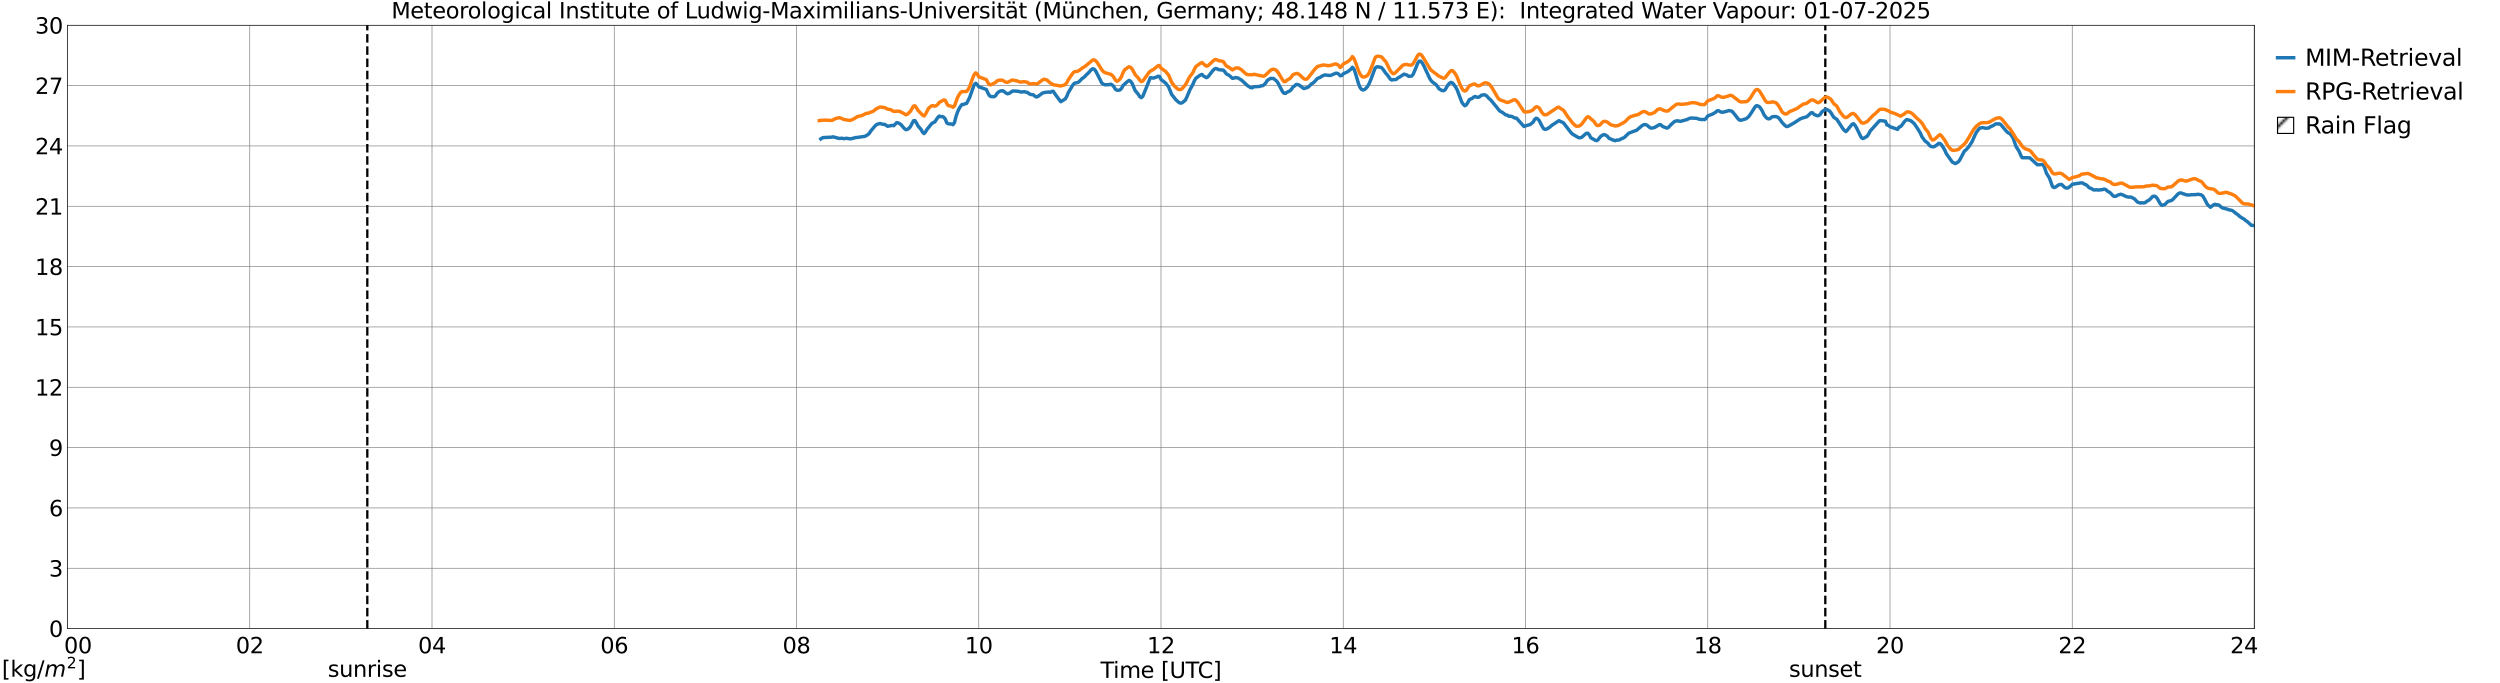 <?xml version="1.0" encoding="utf-8" standalone="no"?>
<!DOCTYPE svg PUBLIC "-//W3C//DTD SVG 1.1//EN"
  "http://www.w3.org/Graphics/SVG/1.1/DTD/svg11.dtd">
<svg xmlns:xlink="http://www.w3.org/1999/xlink" width="1085.4pt" height="296.64pt" viewBox="0 0 1085.4 296.64" xmlns="http://www.w3.org/2000/svg" version="1.1">
 <defs>
  <style type="text/css">*{stroke-linejoin: round; stroke-linecap: butt}</style>
 </defs>
 <g id="figure_1">
  <g id="patch_1">
   <path d="M 0 296.64 
L 1085.4 296.64 
L 1085.4 0 
L 0 0 
z
" style="fill: #ffffff"/>
  </g>
  <g id="axes_1">
   <g id="patch_2">
    <path d="M 29.306 272.909 
L 978.814 272.909 
L 978.814 10.976 
L 29.306 10.976 
z
" style="fill: #ffffff"/>
   </g>
   <g id="patch_3">
    <path d="M 978.814 272.909 
L 978.814 272.909 
L 978.814 10.976 
L 978.814 10.976 
z
" clip-path="url(#p0293c7caec)" style="fill: #d3d3d3; stroke: #d3d3d3; stroke-linejoin: miter"/>
   </g>
   <g id="matplotlib.axis_1">
    <g id="xtick_1">
     <g id="line2d_1">
      <path d="M 29.306 272.909 
L 29.306 10.976 
" clip-path="url(#p0293c7caec)" style="fill: none; stroke: #808080; stroke-width: 0.3; stroke-linecap: square"/>
     </g>
     <g id="line2d_2"/>
     <g id="text_1">
      <!--    00 -->
      <g transform="translate(18.733 283.627) scale(0.095 -0.095)">
       <defs>
        <path id="DejaVuSans-20" transform="scale(0.016)"/>
        <path id="DejaVuSans-30" d="M 2034 4250 
Q 1547 4250 1301 3770 
Q 1056 3291 1056 2328 
Q 1056 1369 1301 889 
Q 1547 409 2034 409 
Q 2525 409 2770 889 
Q 3016 1369 3016 2328 
Q 3016 3291 2770 3770 
Q 2525 4250 2034 4250 
z
M 2034 4750 
Q 2819 4750 3233 4129 
Q 3647 3509 3647 2328 
Q 3647 1150 3233 529 
Q 2819 -91 2034 -91 
Q 1250 -91 836 529 
Q 422 1150 422 2328 
Q 422 3509 836 4129 
Q 1250 4750 2034 4750 
z
" transform="scale(0.016)"/>
       </defs>
       <use xlink:href="#DejaVuSans-20"/>
       <use xlink:href="#DejaVuSans-20" transform="translate(31.787 0)"/>
       <use xlink:href="#DejaVuSans-20" transform="translate(63.574 0)"/>
       <use xlink:href="#DejaVuSans-30" transform="translate(95.361 0)"/>
       <use xlink:href="#DejaVuSans-30" transform="translate(158.984 0)"/>
      </g>
     </g>
    </g>
    <g id="xtick_2">
     <g id="line2d_3">
      <path d="M 108.431 272.909 
L 108.431 10.976 
" clip-path="url(#p0293c7caec)" style="fill: none; stroke: #808080; stroke-width: 0.3; stroke-linecap: square"/>
     </g>
     <g id="line2d_4"/>
     <g id="text_2">
      <!-- 02 -->
      <g transform="translate(102.387 283.627) scale(0.095 -0.095)">
       <defs>
        <path id="DejaVuSans-32" d="M 1228 531 
L 3431 531 
L 3431 0 
L 469 0 
L 469 531 
Q 828 903 1448 1529 
Q 2069 2156 2228 2338 
Q 2531 2678 2651 2914 
Q 2772 3150 2772 3378 
Q 2772 3750 2511 3984 
Q 2250 4219 1831 4219 
Q 1534 4219 1204 4116 
Q 875 4013 500 3803 
L 500 4441 
Q 881 4594 1212 4672 
Q 1544 4750 1819 4750 
Q 2544 4750 2975 4387 
Q 3406 4025 3406 3419 
Q 3406 3131 3298 2873 
Q 3191 2616 2906 2266 
Q 2828 2175 2409 1742 
Q 1991 1309 1228 531 
z
" transform="scale(0.016)"/>
       </defs>
       <use xlink:href="#DejaVuSans-30"/>
       <use xlink:href="#DejaVuSans-32" transform="translate(63.623 0)"/>
      </g>
     </g>
    </g>
    <g id="xtick_3">
     <g id="line2d_5">
      <path d="M 187.557 272.909 
L 187.557 10.976 
" clip-path="url(#p0293c7caec)" style="fill: none; stroke: #808080; stroke-width: 0.3; stroke-linecap: square"/>
     </g>
     <g id="line2d_6"/>
     <g id="text_3">
      <!-- 04 -->
      <g transform="translate(181.513 283.627) scale(0.095 -0.095)">
       <defs>
        <path id="DejaVuSans-34" d="M 2419 4116 
L 825 1625 
L 2419 1625 
L 2419 4116 
z
M 2253 4666 
L 3047 4666 
L 3047 1625 
L 3713 1625 
L 3713 1100 
L 3047 1100 
L 3047 0 
L 2419 0 
L 2419 1100 
L 313 1100 
L 313 1709 
L 2253 4666 
z
" transform="scale(0.016)"/>
       </defs>
       <use xlink:href="#DejaVuSans-30"/>
       <use xlink:href="#DejaVuSans-34" transform="translate(63.623 0)"/>
      </g>
     </g>
    </g>
    <g id="xtick_4">
     <g id="line2d_7">
      <path d="M 266.683 272.909 
L 266.683 10.976 
" clip-path="url(#p0293c7caec)" style="fill: none; stroke: #808080; stroke-width: 0.3; stroke-linecap: square"/>
     </g>
     <g id="line2d_8"/>
     <g id="text_4">
      <!-- 06 -->
      <g transform="translate(260.638 283.627) scale(0.095 -0.095)">
       <defs>
        <path id="DejaVuSans-36" d="M 2113 2584 
Q 1688 2584 1439 2293 
Q 1191 2003 1191 1497 
Q 1191 994 1439 701 
Q 1688 409 2113 409 
Q 2538 409 2786 701 
Q 3034 994 3034 1497 
Q 3034 2003 2786 2293 
Q 2538 2584 2113 2584 
z
M 3366 4563 
L 3366 3988 
Q 3128 4100 2886 4159 
Q 2644 4219 2406 4219 
Q 1781 4219 1451 3797 
Q 1122 3375 1075 2522 
Q 1259 2794 1537 2939 
Q 1816 3084 2150 3084 
Q 2853 3084 3261 2657 
Q 3669 2231 3669 1497 
Q 3669 778 3244 343 
Q 2819 -91 2113 -91 
Q 1303 -91 875 529 
Q 447 1150 447 2328 
Q 447 3434 972 4092 
Q 1497 4750 2381 4750 
Q 2619 4750 2861 4703 
Q 3103 4656 3366 4563 
z
" transform="scale(0.016)"/>
       </defs>
       <use xlink:href="#DejaVuSans-30"/>
       <use xlink:href="#DejaVuSans-36" transform="translate(63.623 0)"/>
      </g>
     </g>
    </g>
    <g id="xtick_5">
     <g id="line2d_9">
      <path d="M 345.808 272.909 
L 345.808 10.976 
" clip-path="url(#p0293c7caec)" style="fill: none; stroke: #808080; stroke-width: 0.3; stroke-linecap: square"/>
     </g>
     <g id="line2d_10"/>
     <g id="text_5">
      <!-- 08 -->
      <g transform="translate(339.764 283.627) scale(0.095 -0.095)">
       <defs>
        <path id="DejaVuSans-38" d="M 2034 2216 
Q 1584 2216 1326 1975 
Q 1069 1734 1069 1313 
Q 1069 891 1326 650 
Q 1584 409 2034 409 
Q 2484 409 2743 651 
Q 3003 894 3003 1313 
Q 3003 1734 2745 1975 
Q 2488 2216 2034 2216 
z
M 1403 2484 
Q 997 2584 770 2862 
Q 544 3141 544 3541 
Q 544 4100 942 4425 
Q 1341 4750 2034 4750 
Q 2731 4750 3128 4425 
Q 3525 4100 3525 3541 
Q 3525 3141 3298 2862 
Q 3072 2584 2669 2484 
Q 3125 2378 3379 2068 
Q 3634 1759 3634 1313 
Q 3634 634 3220 271 
Q 2806 -91 2034 -91 
Q 1263 -91 848 271 
Q 434 634 434 1313 
Q 434 1759 690 2068 
Q 947 2378 1403 2484 
z
M 1172 3481 
Q 1172 3119 1398 2916 
Q 1625 2713 2034 2713 
Q 2441 2713 2670 2916 
Q 2900 3119 2900 3481 
Q 2900 3844 2670 4047 
Q 2441 4250 2034 4250 
Q 1625 4250 1398 4047 
Q 1172 3844 1172 3481 
z
" transform="scale(0.016)"/>
       </defs>
       <use xlink:href="#DejaVuSans-30"/>
       <use xlink:href="#DejaVuSans-38" transform="translate(63.623 0)"/>
      </g>
     </g>
    </g>
    <g id="xtick_6">
     <g id="line2d_11">
      <path d="M 424.934 272.909 
L 424.934 10.976 
" clip-path="url(#p0293c7caec)" style="fill: none; stroke: #808080; stroke-width: 0.3; stroke-linecap: square"/>
     </g>
     <g id="line2d_12"/>
     <g id="text_6">
      <!-- 10 -->
      <g transform="translate(418.89 283.627) scale(0.095 -0.095)">
       <defs>
        <path id="DejaVuSans-31" d="M 794 531 
L 1825 531 
L 1825 4091 
L 703 3866 
L 703 4441 
L 1819 4666 
L 2450 4666 
L 2450 531 
L 3481 531 
L 3481 0 
L 794 0 
L 794 531 
z
" transform="scale(0.016)"/>
       </defs>
       <use xlink:href="#DejaVuSans-31"/>
       <use xlink:href="#DejaVuSans-30" transform="translate(63.623 0)"/>
      </g>
     </g>
    </g>
    <g id="xtick_7">
     <g id="line2d_13">
      <path d="M 504.06 272.909 
L 504.06 10.976 
" clip-path="url(#p0293c7caec)" style="fill: none; stroke: #808080; stroke-width: 0.3; stroke-linecap: square"/>
     </g>
     <g id="line2d_14"/>
     <g id="text_7">
      <!-- 12 -->
      <g transform="translate(498.015 283.627) scale(0.095 -0.095)">
       <use xlink:href="#DejaVuSans-31"/>
       <use xlink:href="#DejaVuSans-32" transform="translate(63.623 0)"/>
      </g>
     </g>
    </g>
    <g id="xtick_8">
     <g id="line2d_15">
      <path d="M 583.185 272.909 
L 583.185 10.976 
" clip-path="url(#p0293c7caec)" style="fill: none; stroke: #808080; stroke-width: 0.3; stroke-linecap: square"/>
     </g>
     <g id="line2d_16"/>
     <g id="text_8">
      <!-- 14 -->
      <g transform="translate(577.141 283.627) scale(0.095 -0.095)">
       <use xlink:href="#DejaVuSans-31"/>
       <use xlink:href="#DejaVuSans-34" transform="translate(63.623 0)"/>
      </g>
     </g>
    </g>
    <g id="xtick_9">
     <g id="line2d_17">
      <path d="M 662.311 272.909 
L 662.311 10.976 
" clip-path="url(#p0293c7caec)" style="fill: none; stroke: #808080; stroke-width: 0.3; stroke-linecap: square"/>
     </g>
     <g id="line2d_18"/>
     <g id="text_9">
      <!-- 16 -->
      <g transform="translate(656.267 283.627) scale(0.095 -0.095)">
       <use xlink:href="#DejaVuSans-31"/>
       <use xlink:href="#DejaVuSans-36" transform="translate(63.623 0)"/>
      </g>
     </g>
    </g>
    <g id="xtick_10">
     <g id="line2d_19">
      <path d="M 741.437 272.909 
L 741.437 10.976 
" clip-path="url(#p0293c7caec)" style="fill: none; stroke: #808080; stroke-width: 0.3; stroke-linecap: square"/>
     </g>
     <g id="line2d_20"/>
     <g id="text_10">
      <!-- 18 -->
      <g transform="translate(735.392 283.627) scale(0.095 -0.095)">
       <use xlink:href="#DejaVuSans-31"/>
       <use xlink:href="#DejaVuSans-38" transform="translate(63.623 0)"/>
      </g>
     </g>
    </g>
    <g id="xtick_11">
     <g id="line2d_21">
      <path d="M 820.562 272.909 
L 820.562 10.976 
" clip-path="url(#p0293c7caec)" style="fill: none; stroke: #808080; stroke-width: 0.3; stroke-linecap: square"/>
     </g>
     <g id="line2d_22"/>
     <g id="text_11">
      <!-- 20 -->
      <g transform="translate(814.518 283.627) scale(0.095 -0.095)">
       <use xlink:href="#DejaVuSans-32"/>
       <use xlink:href="#DejaVuSans-30" transform="translate(63.623 0)"/>
      </g>
     </g>
    </g>
    <g id="xtick_12">
     <g id="line2d_23">
      <path d="M 899.688 272.909 
L 899.688 10.976 
" clip-path="url(#p0293c7caec)" style="fill: none; stroke: #808080; stroke-width: 0.3; stroke-linecap: square"/>
     </g>
     <g id="line2d_24"/>
     <g id="text_12">
      <!-- 22 -->
      <g transform="translate(893.644 283.627) scale(0.095 -0.095)">
       <use xlink:href="#DejaVuSans-32"/>
       <use xlink:href="#DejaVuSans-32" transform="translate(63.623 0)"/>
      </g>
     </g>
    </g>
    <g id="xtick_13">
     <g id="line2d_25">
      <path d="M 978.814 272.909 
L 978.814 10.976 
" clip-path="url(#p0293c7caec)" style="fill: none; stroke: #808080; stroke-width: 0.3; stroke-linecap: square"/>
     </g>
     <g id="line2d_26"/>
     <g id="text_13">
      <!-- 24    -->
      <g transform="translate(968.241 283.627) scale(0.095 -0.095)">
       <use xlink:href="#DejaVuSans-32"/>
       <use xlink:href="#DejaVuSans-34" transform="translate(63.623 0)"/>
       <use xlink:href="#DejaVuSans-20" transform="translate(127.246 0)"/>
       <use xlink:href="#DejaVuSans-20" transform="translate(159.033 0)"/>
       <use xlink:href="#DejaVuSans-20" transform="translate(190.82 0)"/>
      </g>
     </g>
    </g>
    <g id="text_14">
     <!-- Time [UTC] -->
     <g transform="translate(477.806 294.322) scale(0.095 -0.095)">
      <defs>
       <path id="DejaVuSans-54" d="M -19 4666 
L 3928 4666 
L 3928 4134 
L 2272 4134 
L 2272 0 
L 1638 0 
L 1638 4134 
L -19 4134 
L -19 4666 
z
" transform="scale(0.016)"/>
       <path id="DejaVuSans-69" d="M 603 3500 
L 1178 3500 
L 1178 0 
L 603 0 
L 603 3500 
z
M 603 4863 
L 1178 4863 
L 1178 4134 
L 603 4134 
L 603 4863 
z
" transform="scale(0.016)"/>
       <path id="DejaVuSans-6d" d="M 3328 2828 
Q 3544 3216 3844 3400 
Q 4144 3584 4550 3584 
Q 5097 3584 5394 3201 
Q 5691 2819 5691 2113 
L 5691 0 
L 5113 0 
L 5113 2094 
Q 5113 2597 4934 2840 
Q 4756 3084 4391 3084 
Q 3944 3084 3684 2787 
Q 3425 2491 3425 1978 
L 3425 0 
L 2847 0 
L 2847 2094 
Q 2847 2600 2669 2842 
Q 2491 3084 2119 3084 
Q 1678 3084 1418 2786 
Q 1159 2488 1159 1978 
L 1159 0 
L 581 0 
L 581 3500 
L 1159 3500 
L 1159 2956 
Q 1356 3278 1631 3431 
Q 1906 3584 2284 3584 
Q 2666 3584 2933 3390 
Q 3200 3197 3328 2828 
z
" transform="scale(0.016)"/>
       <path id="DejaVuSans-65" d="M 3597 1894 
L 3597 1613 
L 953 1613 
Q 991 1019 1311 708 
Q 1631 397 2203 397 
Q 2534 397 2845 478 
Q 3156 559 3463 722 
L 3463 178 
Q 3153 47 2828 -22 
Q 2503 -91 2169 -91 
Q 1331 -91 842 396 
Q 353 884 353 1716 
Q 353 2575 817 3079 
Q 1281 3584 2069 3584 
Q 2775 3584 3186 3129 
Q 3597 2675 3597 1894 
z
M 3022 2063 
Q 3016 2534 2758 2815 
Q 2500 3097 2075 3097 
Q 1594 3097 1305 2825 
Q 1016 2553 972 2059 
L 3022 2063 
z
" transform="scale(0.016)"/>
       <path id="DejaVuSans-5b" d="M 550 4863 
L 1875 4863 
L 1875 4416 
L 1125 4416 
L 1125 -397 
L 1875 -397 
L 1875 -844 
L 550 -844 
L 550 4863 
z
" transform="scale(0.016)"/>
       <path id="DejaVuSans-55" d="M 556 4666 
L 1191 4666 
L 1191 1831 
Q 1191 1081 1462 751 
Q 1734 422 2344 422 
Q 2950 422 3222 751 
Q 3494 1081 3494 1831 
L 3494 4666 
L 4128 4666 
L 4128 1753 
Q 4128 841 3676 375 
Q 3225 -91 2344 -91 
Q 1459 -91 1007 375 
Q 556 841 556 1753 
L 556 4666 
z
" transform="scale(0.016)"/>
       <path id="DejaVuSans-43" d="M 4122 4306 
L 4122 3641 
Q 3803 3938 3442 4084 
Q 3081 4231 2675 4231 
Q 1875 4231 1450 3742 
Q 1025 3253 1025 2328 
Q 1025 1406 1450 917 
Q 1875 428 2675 428 
Q 3081 428 3442 575 
Q 3803 722 4122 1019 
L 4122 359 
Q 3791 134 3420 21 
Q 3050 -91 2638 -91 
Q 1578 -91 968 557 
Q 359 1206 359 2328 
Q 359 3453 968 4101 
Q 1578 4750 2638 4750 
Q 3056 4750 3426 4639 
Q 3797 4528 4122 4306 
z
" transform="scale(0.016)"/>
       <path id="DejaVuSans-5d" d="M 1947 4863 
L 1947 -844 
L 622 -844 
L 622 -397 
L 1369 -397 
L 1369 4416 
L 622 4416 
L 622 4863 
L 1947 4863 
z
" transform="scale(0.016)"/>
      </defs>
      <use xlink:href="#DejaVuSans-54"/>
      <use xlink:href="#DejaVuSans-69" transform="translate(57.959 0)"/>
      <use xlink:href="#DejaVuSans-6d" transform="translate(85.742 0)"/>
      <use xlink:href="#DejaVuSans-65" transform="translate(183.154 0)"/>
      <use xlink:href="#DejaVuSans-20" transform="translate(244.678 0)"/>
      <use xlink:href="#DejaVuSans-5b" transform="translate(276.465 0)"/>
      <use xlink:href="#DejaVuSans-55" transform="translate(315.479 0)"/>
      <use xlink:href="#DejaVuSans-54" transform="translate(388.672 0)"/>
      <use xlink:href="#DejaVuSans-43" transform="translate(443.881 0)"/>
      <use xlink:href="#DejaVuSans-5d" transform="translate(513.705 0)"/>
     </g>
    </g>
   </g>
   <g id="matplotlib.axis_2">
    <g id="ytick_1">
     <g id="line2d_27">
      <path d="M 29.306 272.909 
L 978.814 272.909 
" clip-path="url(#p0293c7caec)" style="fill: none; stroke: #808080; stroke-width: 0.3; stroke-linecap: square"/>
     </g>
     <g id="line2d_28"/>
     <g id="text_15">
      <!-- 0 -->
      <g transform="translate(21.261 276.518) scale(0.095 -0.095)">
       <use xlink:href="#DejaVuSans-30"/>
      </g>
     </g>
    </g>
    <g id="ytick_2">
     <g id="line2d_29">
      <path d="M 29.306 246.715 
L 978.814 246.715 
" clip-path="url(#p0293c7caec)" style="fill: none; stroke: #808080; stroke-width: 0.3; stroke-linecap: square"/>
     </g>
     <g id="line2d_30"/>
     <g id="text_16">
      <!-- 3 -->
      <g transform="translate(21.261 250.325) scale(0.095 -0.095)">
       <defs>
        <path id="DejaVuSans-33" d="M 2597 2516 
Q 3050 2419 3304 2112 
Q 3559 1806 3559 1356 
Q 3559 666 3084 287 
Q 2609 -91 1734 -91 
Q 1441 -91 1130 -33 
Q 819 25 488 141 
L 488 750 
Q 750 597 1062 519 
Q 1375 441 1716 441 
Q 2309 441 2620 675 
Q 2931 909 2931 1356 
Q 2931 1769 2642 2001 
Q 2353 2234 1838 2234 
L 1294 2234 
L 1294 2753 
L 1863 2753 
Q 2328 2753 2575 2939 
Q 2822 3125 2822 3475 
Q 2822 3834 2567 4026 
Q 2313 4219 1838 4219 
Q 1578 4219 1281 4162 
Q 984 4106 628 3988 
L 628 4550 
Q 988 4650 1302 4700 
Q 1616 4750 1894 4750 
Q 2613 4750 3031 4423 
Q 3450 4097 3450 3541 
Q 3450 3153 3228 2886 
Q 3006 2619 2597 2516 
z
" transform="scale(0.016)"/>
       </defs>
       <use xlink:href="#DejaVuSans-33"/>
      </g>
     </g>
    </g>
    <g id="ytick_3">
     <g id="line2d_31">
      <path d="M 29.306 220.522 
L 978.814 220.522 
" clip-path="url(#p0293c7caec)" style="fill: none; stroke: #808080; stroke-width: 0.3; stroke-linecap: square"/>
     </g>
     <g id="line2d_32"/>
     <g id="text_17">
      <!-- 6 -->
      <g transform="translate(21.261 224.131) scale(0.095 -0.095)">
       <use xlink:href="#DejaVuSans-36"/>
      </g>
     </g>
    </g>
    <g id="ytick_4">
     <g id="line2d_33">
      <path d="M 29.306 194.329 
L 978.814 194.329 
" clip-path="url(#p0293c7caec)" style="fill: none; stroke: #808080; stroke-width: 0.3; stroke-linecap: square"/>
     </g>
     <g id="line2d_34"/>
     <g id="text_18">
      <!-- 9 -->
      <g transform="translate(21.261 197.938) scale(0.095 -0.095)">
       <defs>
        <path id="DejaVuSans-39" d="M 703 97 
L 703 672 
Q 941 559 1184 500 
Q 1428 441 1663 441 
Q 2288 441 2617 861 
Q 2947 1281 2994 2138 
Q 2813 1869 2534 1725 
Q 2256 1581 1919 1581 
Q 1219 1581 811 2004 
Q 403 2428 403 3163 
Q 403 3881 828 4315 
Q 1253 4750 1959 4750 
Q 2769 4750 3195 4129 
Q 3622 3509 3622 2328 
Q 3622 1225 3098 567 
Q 2575 -91 1691 -91 
Q 1453 -91 1209 -44 
Q 966 3 703 97 
z
M 1959 2075 
Q 2384 2075 2632 2365 
Q 2881 2656 2881 3163 
Q 2881 3666 2632 3958 
Q 2384 4250 1959 4250 
Q 1534 4250 1286 3958 
Q 1038 3666 1038 3163 
Q 1038 2656 1286 2365 
Q 1534 2075 1959 2075 
z
" transform="scale(0.016)"/>
       </defs>
       <use xlink:href="#DejaVuSans-39"/>
      </g>
     </g>
    </g>
    <g id="ytick_5">
     <g id="line2d_35">
      <path d="M 29.306 168.136 
L 978.814 168.136 
" clip-path="url(#p0293c7caec)" style="fill: none; stroke: #808080; stroke-width: 0.3; stroke-linecap: square"/>
     </g>
     <g id="line2d_36"/>
     <g id="text_19">
      <!-- 12 -->
      <g transform="translate(15.217 171.745) scale(0.095 -0.095)">
       <use xlink:href="#DejaVuSans-31"/>
       <use xlink:href="#DejaVuSans-32" transform="translate(63.623 0)"/>
      </g>
     </g>
    </g>
    <g id="ytick_6">
     <g id="line2d_37">
      <path d="M 29.306 141.942 
L 978.814 141.942 
" clip-path="url(#p0293c7caec)" style="fill: none; stroke: #808080; stroke-width: 0.3; stroke-linecap: square"/>
     </g>
     <g id="line2d_38"/>
     <g id="text_20">
      <!-- 15 -->
      <g transform="translate(15.217 145.551) scale(0.095 -0.095)">
       <defs>
        <path id="DejaVuSans-35" d="M 691 4666 
L 3169 4666 
L 3169 4134 
L 1269 4134 
L 1269 2991 
Q 1406 3038 1543 3061 
Q 1681 3084 1819 3084 
Q 2600 3084 3056 2656 
Q 3513 2228 3513 1497 
Q 3513 744 3044 326 
Q 2575 -91 1722 -91 
Q 1428 -91 1123 -41 
Q 819 9 494 109 
L 494 744 
Q 775 591 1075 516 
Q 1375 441 1709 441 
Q 2250 441 2565 725 
Q 2881 1009 2881 1497 
Q 2881 1984 2565 2268 
Q 2250 2553 1709 2553 
Q 1456 2553 1204 2497 
Q 953 2441 691 2322 
L 691 4666 
z
" transform="scale(0.016)"/>
       </defs>
       <use xlink:href="#DejaVuSans-31"/>
       <use xlink:href="#DejaVuSans-35" transform="translate(63.623 0)"/>
      </g>
     </g>
    </g>
    <g id="ytick_7">
     <g id="line2d_39">
      <path d="M 29.306 115.749 
L 978.814 115.749 
" clip-path="url(#p0293c7caec)" style="fill: none; stroke: #808080; stroke-width: 0.3; stroke-linecap: square"/>
     </g>
     <g id="line2d_40"/>
     <g id="text_21">
      <!-- 18 -->
      <g transform="translate(15.217 119.358) scale(0.095 -0.095)">
       <use xlink:href="#DejaVuSans-31"/>
       <use xlink:href="#DejaVuSans-38" transform="translate(63.623 0)"/>
      </g>
     </g>
    </g>
    <g id="ytick_8">
     <g id="line2d_41">
      <path d="M 29.306 89.556 
L 978.814 89.556 
" clip-path="url(#p0293c7caec)" style="fill: none; stroke: #808080; stroke-width: 0.3; stroke-linecap: square"/>
     </g>
     <g id="line2d_42"/>
     <g id="text_22">
      <!-- 21 -->
      <g transform="translate(15.217 93.165) scale(0.095 -0.095)">
       <use xlink:href="#DejaVuSans-32"/>
       <use xlink:href="#DejaVuSans-31" transform="translate(63.623 0)"/>
      </g>
     </g>
    </g>
    <g id="ytick_9">
     <g id="line2d_43">
      <path d="M 29.306 63.362 
L 978.814 63.362 
" clip-path="url(#p0293c7caec)" style="fill: none; stroke: #808080; stroke-width: 0.3; stroke-linecap: square"/>
     </g>
     <g id="line2d_44"/>
     <g id="text_23">
      <!-- 24 -->
      <g transform="translate(15.217 66.972) scale(0.095 -0.095)">
       <use xlink:href="#DejaVuSans-32"/>
       <use xlink:href="#DejaVuSans-34" transform="translate(63.623 0)"/>
      </g>
     </g>
    </g>
    <g id="ytick_10">
     <g id="line2d_45">
      <path d="M 29.306 37.169 
L 978.814 37.169 
" clip-path="url(#p0293c7caec)" style="fill: none; stroke: #808080; stroke-width: 0.3; stroke-linecap: square"/>
     </g>
     <g id="line2d_46"/>
     <g id="text_24">
      <!-- 27 -->
      <g transform="translate(15.217 40.778) scale(0.095 -0.095)">
       <defs>
        <path id="DejaVuSans-37" d="M 525 4666 
L 3525 4666 
L 3525 4397 
L 1831 0 
L 1172 0 
L 2766 4134 
L 525 4134 
L 525 4666 
z
" transform="scale(0.016)"/>
       </defs>
       <use xlink:href="#DejaVuSans-32"/>
       <use xlink:href="#DejaVuSans-37" transform="translate(63.623 0)"/>
      </g>
     </g>
    </g>
    <g id="ytick_11">
     <g id="line2d_47">
      <path d="M 29.306 10.976 
L 978.814 10.976 
" clip-path="url(#p0293c7caec)" style="fill: none; stroke: #808080; stroke-width: 0.3; stroke-linecap: square"/>
     </g>
     <g id="line2d_48"/>
     <g id="text_25">
      <!-- 30 -->
      <g transform="translate(15.217 14.585) scale(0.095 -0.095)">
       <use xlink:href="#DejaVuSans-33"/>
       <use xlink:href="#DejaVuSans-30" transform="translate(63.623 0)"/>
      </g>
     </g>
    </g>
   </g>
   <g id="line2d_49">
    <path d="M 159.468 272.909 
L 159.468 10.976 
" clip-path="url(#p0293c7caec)" style="fill: none; stroke-dasharray: 3.7,1.6; stroke-dashoffset: 0; stroke: #000000"/>
   </g>
   <g id="line2d_50">
    <path d="M 792.473 272.909 
L 792.473 10.976 
" clip-path="url(#p0293c7caec)" style="fill: none; stroke-dasharray: 3.7,1.6; stroke-dashoffset: 0; stroke: #000000"/>
   </g>
   <g id="line2d_51">
    <path d="M 356.359 60.318 
L 357.018 59.861 
L 357.677 59.706 
L 360.974 59.571 
L 361.634 59.397 
L 364.271 60.102 
L 365.59 60.008 
L 366.249 60.215 
L 367.568 60.029 
L 368.887 60.276 
L 369.546 60.237 
L 371.524 59.717 
L 372.184 59.667 
L 375.481 59.206 
L 376.799 58.459 
L 377.459 57.801 
L 378.118 56.791 
L 380.096 54.461 
L 380.756 53.984 
L 382.074 53.611 
L 383.393 54.009 
L 384.053 53.957 
L 385.371 54.828 
L 387.349 54.431 
L 388.009 54.578 
L 389.328 53.246 
L 389.987 53.396 
L 390.646 53.718 
L 391.306 54.262 
L 392.624 55.793 
L 393.284 56.293 
L 393.943 56.182 
L 394.603 55.724 
L 395.262 54.972 
L 396.581 52.449 
L 397.24 52.359 
L 397.899 53.38 
L 398.559 54.674 
L 399.878 56.203 
L 400.537 57.382 
L 401.196 57.987 
L 401.856 57.204 
L 402.515 56.116 
L 404.493 53.691 
L 405.153 53.238 
L 405.812 52.972 
L 407.131 51.03 
L 407.79 50.382 
L 408.45 50.673 
L 409.109 50.588 
L 409.768 50.914 
L 410.428 51.735 
L 411.087 53.404 
L 411.746 53.767 
L 413.065 53.833 
L 413.725 54.128 
L 414.384 53.239 
L 415.043 50.654 
L 415.703 48.701 
L 416.362 47.256 
L 417.022 46.139 
L 417.681 45.35 
L 418.34 45.356 
L 419 45.058 
L 419.659 44.899 
L 420.978 42.318 
L 422.956 36.736 
L 423.615 36.162 
L 424.275 36.746 
L 424.934 37.671 
L 428.231 38.848 
L 428.89 40.343 
L 429.55 41.491 
L 430.209 41.927 
L 431.528 42.003 
L 432.187 41.612 
L 432.847 40.601 
L 433.506 39.943 
L 434.165 39.587 
L 434.825 39.419 
L 435.484 39.427 
L 436.803 40.41 
L 437.462 40.727 
L 438.122 40.515 
L 438.781 40.152 
L 439.44 39.577 
L 440.1 39.501 
L 442.078 39.635 
L 443.397 39.981 
L 444.716 39.792 
L 445.375 40.026 
L 446.034 40.079 
L 446.694 40.633 
L 447.353 40.986 
L 448.672 41.174 
L 449.331 41.795 
L 449.991 42.107 
L 450.65 41.868 
L 452.628 40.392 
L 453.287 40.192 
L 455.266 39.93 
L 455.925 40.106 
L 456.584 39.719 
L 457.244 39.619 
L 458.563 41.531 
L 460.541 44.162 
L 462.519 42.937 
L 463.178 41.803 
L 463.838 40.181 
L 465.156 37.97 
L 465.816 36.84 
L 466.475 36.141 
L 467.794 35.833 
L 468.453 35.515 
L 469.772 34.1 
L 470.431 33.706 
L 471.091 33.127 
L 471.75 32.354 
L 472.409 31.811 
L 473.728 30.318 
L 474.388 29.847 
L 475.047 30.024 
L 475.706 30.813 
L 477.685 34.694 
L 478.344 36.056 
L 479.003 36.507 
L 479.663 36.811 
L 481.641 36.748 
L 482.3 36.538 
L 482.96 36.95 
L 483.619 37.672 
L 484.278 38.771 
L 484.938 39.154 
L 485.597 39.19 
L 486.256 39.049 
L 486.916 38.393 
L 487.575 37.13 
L 489.553 35.349 
L 490.213 34.913 
L 490.872 35.28 
L 491.532 36.211 
L 492.85 39.312 
L 494.169 40.899 
L 494.828 41.947 
L 495.488 42.403 
L 496.147 41.851 
L 499.444 33.708 
L 500.763 33.905 
L 502.082 33.458 
L 502.741 33.1 
L 503.4 33.179 
L 504.06 34.493 
L 506.038 36.048 
L 507.357 37.734 
L 508.675 40.998 
L 510.654 43.471 
L 511.972 44.597 
L 512.632 44.785 
L 513.291 44.596 
L 514.61 43.524 
L 515.269 42.16 
L 516.588 39.039 
L 517.907 36.601 
L 518.566 35.053 
L 519.226 33.933 
L 521.204 32.541 
L 521.863 32.311 
L 522.522 33.024 
L 523.841 33.711 
L 524.501 33.299 
L 526.479 30.756 
L 527.138 30.052 
L 527.797 29.721 
L 528.457 29.908 
L 529.116 30.259 
L 531.094 30.441 
L 531.754 31.124 
L 532.413 32.058 
L 533.732 32.774 
L 535.051 34.006 
L 535.71 33.937 
L 536.369 33.643 
L 537.688 33.932 
L 539.007 34.775 
L 541.644 37.209 
L 542.963 38.032 
L 543.623 38.117 
L 544.282 37.7 
L 546.919 37.527 
L 547.579 37.242 
L 548.238 37.213 
L 548.898 36.727 
L 549.557 35.978 
L 550.216 34.914 
L 551.535 34.067 
L 552.854 34.058 
L 554.173 35.105 
L 554.832 35.981 
L 556.81 39.764 
L 557.47 40.481 
L 558.129 40.517 
L 558.788 40.039 
L 560.107 39.42 
L 560.766 38.652 
L 561.426 37.679 
L 562.085 37.28 
L 562.745 36.69 
L 563.404 36.69 
L 564.063 36.961 
L 566.042 38.439 
L 566.701 38.295 
L 568.02 37.798 
L 569.338 36.465 
L 569.998 36.072 
L 570.657 35.529 
L 571.976 34.058 
L 573.295 33.54 
L 573.954 33.016 
L 575.273 32.529 
L 576.592 32.695 
L 577.251 32.782 
L 577.91 32.666 
L 579.889 31.809 
L 580.548 31.789 
L 581.207 32.167 
L 581.867 32.887 
L 582.526 32.801 
L 583.185 32.058 
L 585.164 31.104 
L 586.482 30.051 
L 587.142 29.209 
L 587.801 29.902 
L 588.46 31.762 
L 589.779 36.207 
L 590.439 37.902 
L 591.098 38.787 
L 591.757 39.066 
L 592.417 38.856 
L 593.076 38.317 
L 593.736 37.527 
L 594.395 36.351 
L 595.054 34.841 
L 597.032 29.528 
L 597.692 29.038 
L 598.351 29.002 
L 599.67 29.284 
L 600.329 29.908 
L 601.648 31.81 
L 602.307 32.478 
L 603.626 34.384 
L 604.286 34.747 
L 604.945 34.521 
L 605.604 34.613 
L 606.264 34.414 
L 606.923 33.822 
L 607.582 33.515 
L 609.561 32.185 
L 610.879 32.591 
L 611.539 33.131 
L 612.858 33.047 
L 613.517 32.324 
L 614.836 29.197 
L 615.495 27.457 
L 616.154 26.535 
L 616.814 26.568 
L 617.473 27.319 
L 618.133 28.502 
L 620.77 34.141 
L 621.429 35.121 
L 622.089 35.771 
L 623.408 36.672 
L 624.067 37.486 
L 624.726 38.529 
L 626.045 39.309 
L 626.705 39.378 
L 627.364 39.056 
L 628.683 36.838 
L 629.342 36.118 
L 630.001 35.777 
L 630.661 36.092 
L 631.32 36.858 
L 631.98 37.805 
L 632.639 38.982 
L 634.617 44.265 
L 635.276 45.245 
L 635.936 45.914 
L 636.595 45.561 
L 637.255 44.521 
L 637.914 43.255 
L 639.233 42.681 
L 639.892 42.094 
L 640.552 41.888 
L 641.211 42.238 
L 641.87 42.237 
L 642.53 41.889 
L 643.189 41.322 
L 644.508 41.136 
L 645.167 41.434 
L 645.827 42.019 
L 646.486 42.795 
L 647.145 43.317 
L 649.123 45.718 
L 651.102 48.16 
L 652.42 48.895 
L 653.739 49.902 
L 654.399 49.963 
L 655.058 50.469 
L 655.717 50.438 
L 656.377 50.557 
L 657.695 51.262 
L 658.355 51.245 
L 661.652 54.911 
L 662.311 54.636 
L 664.289 54.08 
L 665.608 53.053 
L 666.267 51.874 
L 666.927 51.325 
L 667.586 51.605 
L 668.246 52.32 
L 669.564 54.91 
L 670.224 55.93 
L 670.883 56.15 
L 671.542 56.026 
L 672.861 55.216 
L 673.521 54.56 
L 676.817 52.388 
L 678.796 53.338 
L 682.092 57.631 
L 682.752 58.235 
L 684.071 59.007 
L 685.389 59.81 
L 686.049 59.802 
L 686.708 59.634 
L 688.686 57.88 
L 689.346 57.835 
L 690.005 58.552 
L 690.664 59.809 
L 692.643 60.904 
L 693.302 61.063 
L 693.961 60.525 
L 694.621 59.558 
L 695.28 58.972 
L 695.939 58.583 
L 696.599 58.442 
L 697.258 58.755 
L 697.918 59.234 
L 698.577 60.027 
L 699.896 60.624 
L 701.215 61.107 
L 701.874 60.82 
L 702.533 60.84 
L 703.193 60.686 
L 703.852 60.296 
L 705.171 59.72 
L 707.149 57.812 
L 709.786 56.819 
L 710.446 56.629 
L 712.424 54.96 
L 713.083 54.417 
L 713.743 54.12 
L 714.402 54.086 
L 715.062 54.352 
L 716.38 55.462 
L 717.04 55.643 
L 718.358 55.353 
L 720.337 54.148 
L 720.996 54.144 
L 721.655 54.752 
L 722.315 55.12 
L 722.974 55.314 
L 723.633 55.625 
L 724.293 55.384 
L 725.612 53.983 
L 726.93 52.802 
L 727.59 52.553 
L 728.249 52.428 
L 729.568 52.696 
L 732.205 51.98 
L 733.524 51.396 
L 734.184 51.239 
L 736.162 51.347 
L 736.821 51.397 
L 737.48 51.702 
L 738.799 51.914 
L 739.459 51.863 
L 740.118 51.944 
L 740.777 51.316 
L 741.437 50.324 
L 743.415 49.574 
L 744.734 48.814 
L 745.393 48.209 
L 746.052 48.032 
L 747.371 48.718 
L 748.031 48.729 
L 749.349 48.387 
L 750.668 47.989 
L 751.987 48.308 
L 753.306 49.876 
L 754.624 51.618 
L 755.284 52.16 
L 755.943 52.197 
L 757.921 51.604 
L 758.581 51.182 
L 759.24 50.603 
L 760.559 48.684 
L 761.878 46.547 
L 762.537 45.891 
L 763.196 45.979 
L 763.856 46.367 
L 764.515 47.192 
L 765.174 48.313 
L 765.834 49.749 
L 766.493 50.659 
L 767.153 51.358 
L 767.812 51.607 
L 768.471 51.503 
L 769.131 50.849 
L 769.79 50.634 
L 771.109 50.632 
L 771.768 50.865 
L 772.428 51.383 
L 773.746 53.207 
L 775.065 54.578 
L 775.725 54.966 
L 776.384 54.809 
L 779.021 53.298 
L 781.659 51.569 
L 782.978 51.099 
L 784.296 50.764 
L 784.956 50.239 
L 786.275 48.97 
L 786.934 48.978 
L 787.593 49.686 
L 788.912 50.245 
L 789.572 50.185 
L 790.231 49.733 
L 790.89 48.667 
L 791.55 48.113 
L 792.209 47.722 
L 792.868 47.544 
L 793.528 47.725 
L 794.187 48.11 
L 794.847 48.82 
L 796.165 50.949 
L 797.484 51.814 
L 800.122 55.891 
L 800.781 56.655 
L 801.44 57.116 
L 802.1 56.443 
L 804.078 53.966 
L 804.737 53.706 
L 805.397 54.408 
L 806.056 55.552 
L 808.034 59.608 
L 808.694 60.149 
L 809.353 59.926 
L 810.672 59.122 
L 811.331 58.101 
L 811.99 56.86 
L 815.947 52.458 
L 816.606 52.379 
L 817.925 52.527 
L 818.584 52.65 
L 819.244 54.264 
L 819.903 54.416 
L 820.562 55.001 
L 823.859 56.162 
L 824.519 55.13 
L 825.178 54.949 
L 825.837 54.198 
L 826.497 53.216 
L 827.156 52.46 
L 827.816 51.911 
L 829.134 52.244 
L 829.794 52.535 
L 831.112 53.701 
L 832.431 55.657 
L 833.75 57.802 
L 834.409 59.341 
L 835.728 61.155 
L 837.047 62.192 
L 837.706 63.124 
L 838.366 63.585 
L 839.025 63.711 
L 839.684 63.72 
L 841.003 62.849 
L 841.663 62.251 
L 842.322 62.318 
L 842.981 62.945 
L 844.3 65.074 
L 844.959 66.62 
L 847.597 70.351 
L 848.916 71.038 
L 850.235 70.262 
L 850.894 69.365 
L 852.872 65.595 
L 853.531 65.104 
L 854.85 63.611 
L 856.169 61.543 
L 857.488 58.594 
L 858.147 57.299 
L 859.466 55.623 
L 860.785 55.399 
L 862.103 55.675 
L 863.422 55.579 
L 864.082 55.064 
L 865.4 54.504 
L 866.06 54.031 
L 866.719 53.717 
L 867.378 53.842 
L 868.038 53.747 
L 868.697 54.119 
L 870.675 56.497 
L 871.335 57.224 
L 871.994 57.727 
L 872.653 58.032 
L 873.313 58.856 
L 873.972 59.87 
L 875.291 63.605 
L 876.61 65.679 
L 877.269 67.269 
L 877.929 68.477 
L 881.225 68.502 
L 884.522 71.514 
L 885.841 71.483 
L 886.5 71.401 
L 887.16 71.602 
L 887.819 73.189 
L 888.479 75.206 
L 889.797 77.323 
L 891.116 81.007 
L 891.775 81.439 
L 892.435 81.205 
L 893.754 80.282 
L 894.413 80.105 
L 895.072 80.088 
L 896.391 81.339 
L 897.051 81.65 
L 897.71 81.657 
L 899.029 80.725 
L 899.688 80.005 
L 903.644 79.375 
L 904.304 79.507 
L 904.963 79.945 
L 905.622 80.18 
L 906.282 80.698 
L 906.941 81.439 
L 908.26 81.994 
L 908.919 82.452 
L 909.579 82.474 
L 910.238 82.372 
L 910.898 82.532 
L 912.876 82.314 
L 913.535 82.09 
L 914.194 82.269 
L 914.854 82.885 
L 916.173 83.695 
L 917.491 85.088 
L 918.151 85.263 
L 918.81 85.135 
L 919.469 84.711 
L 920.788 84.315 
L 922.107 84.81 
L 922.766 85.216 
L 924.085 85.598 
L 924.745 85.516 
L 925.404 85.655 
L 926.723 86.357 
L 928.041 87.768 
L 929.36 88.162 
L 930.02 88.022 
L 930.679 88.114 
L 931.338 87.996 
L 931.998 87.425 
L 932.657 87.096 
L 933.316 86.64 
L 934.635 85.24 
L 935.295 85.151 
L 935.954 85.414 
L 936.613 86.214 
L 937.932 88.525 
L 938.592 89.188 
L 939.91 88.764 
L 941.229 87.459 
L 942.548 87.108 
L 943.207 86.751 
L 945.845 83.967 
L 946.504 83.762 
L 947.163 83.836 
L 947.823 84.133 
L 948.482 84.299 
L 949.142 84.591 
L 950.46 84.684 
L 951.12 84.565 
L 953.098 84.502 
L 954.417 84.348 
L 955.735 84.613 
L 956.395 85.158 
L 957.054 86.264 
L 958.373 88.797 
L 959.692 89.988 
L 961.01 88.952 
L 961.67 88.686 
L 962.329 88.929 
L 962.989 88.892 
L 963.648 89.267 
L 964.307 89.878 
L 964.967 90.299 
L 966.945 90.778 
L 967.604 91.069 
L 968.923 91.312 
L 969.582 91.701 
L 970.901 92.78 
L 971.561 93.153 
L 972.22 93.833 
L 973.539 94.742 
L 974.198 95.028 
L 974.857 95.668 
L 975.517 96.062 
L 977.495 97.844 
L 978.154 97.875 
L 978.154 97.875 
" clip-path="url(#p0293c7caec)" style="fill: none; stroke: #1f77b4; stroke-width: 1.5; stroke-linecap: square"/>
   </g>
   <g id="line2d_52">
    <path d="M 355.699 52.371 
L 356.359 52.219 
L 357.018 52.276 
L 357.677 52.152 
L 360.974 52.275 
L 361.634 52.131 
L 362.293 51.69 
L 362.952 51.415 
L 364.271 51.112 
L 364.93 51.219 
L 366.249 51.837 
L 368.887 52.301 
L 370.206 51.866 
L 371.524 51.113 
L 372.184 50.612 
L 374.162 50.19 
L 376.14 49.189 
L 376.799 49.191 
L 378.777 48.417 
L 379.437 48.096 
L 380.096 47.471 
L 381.415 46.74 
L 382.074 46.483 
L 382.734 46.518 
L 383.393 46.698 
L 384.053 46.685 
L 385.371 47.381 
L 386.69 47.595 
L 388.009 48.387 
L 389.987 48.243 
L 390.646 48.372 
L 391.965 49.04 
L 393.284 49.822 
L 393.943 49.616 
L 395.262 48.344 
L 396.581 46.082 
L 397.24 45.927 
L 397.899 46.807 
L 398.559 47.894 
L 400.537 49.969 
L 401.196 50.365 
L 401.856 49.496 
L 403.175 46.955 
L 404.493 45.921 
L 405.153 45.876 
L 405.812 46.115 
L 406.471 45.845 
L 407.131 45.346 
L 407.79 44.462 
L 409.768 43.38 
L 410.428 43.594 
L 411.087 45.051 
L 411.746 45.872 
L 413.065 46.126 
L 413.725 46.564 
L 414.384 46.062 
L 415.703 42.366 
L 416.362 41.145 
L 417.022 40.243 
L 417.681 39.715 
L 418.34 39.783 
L 419.659 39.691 
L 420.318 38.866 
L 420.978 37.655 
L 422.297 33.913 
L 422.956 32.332 
L 423.615 31.629 
L 424.275 32.177 
L 424.934 33.34 
L 428.231 34.568 
L 428.89 35.842 
L 429.55 36.763 
L 430.209 36.806 
L 432.187 35.811 
L 432.847 35.148 
L 433.506 34.849 
L 434.825 34.763 
L 435.484 34.934 
L 436.144 35.423 
L 436.803 35.691 
L 437.462 35.734 
L 439.44 34.727 
L 441.419 35.094 
L 442.737 35.567 
L 443.397 35.665 
L 444.056 35.481 
L 444.716 35.457 
L 446.034 35.698 
L 446.694 36.242 
L 447.353 36.462 
L 448.672 36.29 
L 449.991 36.494 
L 450.65 36.186 
L 452.628 34.68 
L 453.287 34.39 
L 454.606 34.758 
L 455.925 36.013 
L 456.584 36.306 
L 457.244 36.779 
L 460.541 37.339 
L 461.859 36.971 
L 462.519 36.69 
L 463.178 35.856 
L 463.838 34.565 
L 465.816 31.711 
L 466.475 31.137 
L 467.794 30.966 
L 468.453 30.632 
L 469.772 29.62 
L 471.091 28.821 
L 474.388 26.064 
L 475.047 25.989 
L 475.706 26.4 
L 476.366 27.169 
L 477.685 29.212 
L 478.344 30.28 
L 479.003 31.043 
L 479.663 31.527 
L 482.3 32.288 
L 482.96 32.799 
L 483.619 33.624 
L 484.278 34.787 
L 484.938 35.312 
L 485.597 34.952 
L 486.256 34.324 
L 486.916 33.214 
L 487.575 31.578 
L 488.235 30.378 
L 489.553 29.335 
L 490.213 28.995 
L 490.872 29.243 
L 491.532 29.952 
L 492.85 32.397 
L 494.169 33.843 
L 494.828 34.795 
L 495.488 35.428 
L 496.147 35.213 
L 498.785 31.526 
L 499.444 30.883 
L 500.763 30.181 
L 502.741 28.541 
L 503.4 28.455 
L 504.06 29.59 
L 506.038 30.982 
L 507.357 32.597 
L 508.675 35.704 
L 509.994 37.493 
L 511.313 38.661 
L 511.972 38.89 
L 512.632 38.862 
L 513.291 38.405 
L 514.61 36.858 
L 515.269 35.759 
L 515.929 34.388 
L 516.588 33.277 
L 517.907 31.509 
L 518.566 30.024 
L 519.226 28.87 
L 521.204 27.447 
L 521.863 27.147 
L 523.182 28.307 
L 523.841 28.754 
L 524.501 28.496 
L 527.138 26.051 
L 527.797 25.821 
L 528.457 26.021 
L 529.116 26.34 
L 530.435 26.538 
L 531.094 26.712 
L 532.413 28.626 
L 533.732 29.324 
L 535.051 30.362 
L 536.369 29.562 
L 537.688 29.485 
L 539.007 30.306 
L 540.985 32.135 
L 541.644 32.377 
L 542.963 32.451 
L 543.623 32.463 
L 544.282 32.278 
L 544.941 32.337 
L 546.919 32.809 
L 547.579 32.862 
L 548.238 33.111 
L 548.898 32.986 
L 549.557 32.517 
L 551.535 30.55 
L 552.195 30.179 
L 552.854 30.054 
L 553.513 30.211 
L 554.173 30.558 
L 554.832 31.358 
L 556.81 34.618 
L 557.47 35.443 
L 558.129 35.41 
L 558.788 34.786 
L 560.107 34.051 
L 561.426 32.367 
L 562.745 31.895 
L 563.404 31.946 
L 564.063 32.341 
L 566.042 34.176 
L 566.701 34.403 
L 567.36 34.324 
L 568.02 33.695 
L 570.657 30.256 
L 571.976 28.876 
L 574.613 28.187 
L 575.932 28.404 
L 576.592 28.509 
L 577.91 28.349 
L 579.229 27.883 
L 579.889 27.772 
L 580.548 27.935 
L 581.207 28.42 
L 581.867 29.301 
L 582.526 28.793 
L 583.185 27.796 
L 585.164 26.751 
L 586.482 25.638 
L 587.142 24.558 
L 587.801 25.328 
L 588.46 26.911 
L 589.779 30.657 
L 590.439 32.106 
L 591.098 33.007 
L 591.757 33.471 
L 592.417 33.395 
L 593.076 33.147 
L 593.736 32.698 
L 594.395 31.752 
L 595.714 28.578 
L 597.032 25.05 
L 597.692 24.465 
L 598.351 24.401 
L 599.67 24.641 
L 600.329 25.254 
L 600.989 26.114 
L 601.648 26.724 
L 602.967 29.413 
L 603.626 30.7 
L 604.286 31.573 
L 604.945 32.019 
L 605.604 31.768 
L 608.901 28.465 
L 609.561 28.081 
L 610.879 27.978 
L 611.539 28.219 
L 612.858 28.253 
L 613.517 27.655 
L 614.836 25.365 
L 615.495 24.07 
L 616.154 23.482 
L 616.814 23.622 
L 617.473 24.33 
L 620.77 29.732 
L 621.429 30.545 
L 624.726 33.072 
L 626.705 33.971 
L 627.364 33.788 
L 629.342 31.262 
L 630.001 30.669 
L 630.661 30.718 
L 631.32 31.38 
L 631.98 32.275 
L 632.639 33.519 
L 633.958 36.859 
L 634.617 38.219 
L 635.276 39.199 
L 635.936 39.539 
L 636.595 39.211 
L 637.914 37.276 
L 639.892 36.428 
L 640.552 36.599 
L 641.211 37.129 
L 641.87 37.292 
L 642.53 37.113 
L 644.508 35.985 
L 645.167 35.945 
L 645.827 36.147 
L 646.486 36.484 
L 647.145 37.219 
L 647.805 38.173 
L 650.442 42.663 
L 651.102 43.304 
L 653.08 43.985 
L 653.739 44.307 
L 654.399 44.48 
L 655.058 44.346 
L 657.036 43.41 
L 657.695 43.289 
L 658.355 43.693 
L 659.014 44.464 
L 661.652 48.465 
L 662.311 48.678 
L 664.289 48.353 
L 665.608 47.688 
L 666.267 46.855 
L 666.927 46.362 
L 667.586 46.425 
L 668.246 46.859 
L 669.564 49.001 
L 670.224 49.709 
L 670.883 49.852 
L 671.542 49.76 
L 675.499 47.121 
L 676.158 46.614 
L 676.817 46.534 
L 677.477 47.053 
L 678.796 47.857 
L 680.774 50.833 
L 682.752 53.378 
L 684.071 54.677 
L 684.73 54.823 
L 685.389 54.758 
L 686.049 54.498 
L 686.708 53.891 
L 688.686 51.231 
L 689.346 50.658 
L 690.005 50.886 
L 690.664 51.574 
L 691.983 52.661 
L 692.643 53.668 
L 693.302 54.417 
L 693.961 54.509 
L 694.621 54.25 
L 695.939 52.847 
L 696.599 52.653 
L 697.258 52.789 
L 697.918 53.039 
L 699.236 54.131 
L 701.215 54.685 
L 702.533 54.518 
L 705.171 53.085 
L 705.83 52.55 
L 707.149 51.178 
L 707.808 50.71 
L 709.786 50.07 
L 711.105 49.774 
L 713.083 48.551 
L 713.743 48.421 
L 714.402 48.553 
L 715.062 48.902 
L 715.721 49.41 
L 716.38 49.511 
L 717.04 49.364 
L 718.358 48.788 
L 719.677 47.54 
L 720.337 47.271 
L 720.996 47.289 
L 722.315 47.952 
L 723.633 48.271 
L 724.293 48.104 
L 727.59 45.415 
L 728.249 45.187 
L 728.909 45.139 
L 730.227 45.324 
L 732.865 44.982 
L 734.184 44.617 
L 735.502 44.582 
L 736.821 44.83 
L 738.14 45.358 
L 740.118 45.402 
L 741.437 43.759 
L 743.415 43.073 
L 744.734 42.394 
L 745.393 41.662 
L 746.052 41.536 
L 747.371 42.171 
L 748.031 42.242 
L 748.69 42.185 
L 751.327 41.37 
L 751.987 41.536 
L 755.284 44.075 
L 755.943 44.262 
L 757.921 44.155 
L 758.581 43.978 
L 759.24 43.377 
L 759.899 42.606 
L 761.878 39.433 
L 762.537 38.881 
L 763.196 38.909 
L 763.856 39.487 
L 764.515 40.472 
L 766.493 43.828 
L 767.153 44.435 
L 768.471 44.49 
L 769.131 44.294 
L 769.79 44.233 
L 771.109 44.613 
L 771.768 45.351 
L 772.428 46.324 
L 773.746 48.64 
L 774.406 49.158 
L 775.065 49.498 
L 775.725 49.459 
L 777.043 48.419 
L 778.362 47.912 
L 780.34 47.014 
L 781.659 46.018 
L 782.978 45.171 
L 784.296 44.89 
L 786.275 43.457 
L 786.934 43.381 
L 787.593 43.596 
L 788.912 44.453 
L 789.572 44.569 
L 790.231 44.18 
L 791.55 42.927 
L 792.209 42.388 
L 792.868 42.102 
L 793.528 42.224 
L 794.847 43.03 
L 796.165 45.004 
L 797.484 46.101 
L 798.803 48.529 
L 800.122 50.204 
L 800.781 50.84 
L 801.44 51.065 
L 802.1 50.773 
L 803.419 49.715 
L 804.078 49.299 
L 804.737 49.293 
L 805.397 49.765 
L 806.715 51.392 
L 808.034 53.162 
L 808.694 53.489 
L 809.353 53.363 
L 810.672 52.778 
L 813.309 50.005 
L 813.969 49.528 
L 815.947 47.629 
L 816.606 47.421 
L 817.265 47.403 
L 818.584 47.542 
L 819.244 47.954 
L 819.903 48.094 
L 820.562 48.637 
L 822.541 49.234 
L 825.178 50.437 
L 826.497 49.646 
L 827.816 48.623 
L 828.475 48.567 
L 829.134 48.719 
L 829.794 49.016 
L 830.453 49.552 
L 832.431 51.511 
L 833.75 52.68 
L 834.409 53.431 
L 835.069 54.415 
L 835.728 55.697 
L 837.047 57.266 
L 838.366 60.143 
L 839.025 60.796 
L 839.684 60.641 
L 841.003 59.529 
L 841.663 58.816 
L 842.322 58.46 
L 842.981 59.061 
L 844.3 60.863 
L 845.619 63.208 
L 846.938 64.76 
L 847.597 65.237 
L 848.256 65.281 
L 848.916 65.212 
L 850.235 64.91 
L 852.872 62.483 
L 853.531 61.75 
L 854.85 59.613 
L 856.828 56.24 
L 858.147 54.701 
L 859.466 53.679 
L 860.125 53.365 
L 860.785 53.248 
L 862.103 53.286 
L 863.422 53.13 
L 866.719 51.318 
L 868.038 51.136 
L 868.697 51.36 
L 869.357 51.995 
L 871.994 55.287 
L 872.653 55.863 
L 874.632 58.974 
L 875.291 60.173 
L 876.61 61.51 
L 877.929 63.425 
L 878.588 64.104 
L 879.247 64.567 
L 881.225 65.284 
L 881.885 65.934 
L 883.863 68.401 
L 884.522 69.112 
L 885.182 69.367 
L 886.5 69.435 
L 887.16 69.74 
L 887.819 70.565 
L 888.479 71.652 
L 889.797 72.937 
L 891.116 75.13 
L 891.775 75.481 
L 892.435 75.515 
L 893.754 75.223 
L 894.413 75.213 
L 895.072 75.363 
L 898.369 77.891 
L 899.688 77.106 
L 901.666 76.654 
L 902.985 76.207 
L 903.644 75.645 
L 906.282 75.299 
L 906.941 75.447 
L 910.238 77.206 
L 912.216 77.624 
L 912.876 77.661 
L 913.535 77.815 
L 914.194 78.084 
L 914.854 78.51 
L 916.173 78.973 
L 916.832 79.602 
L 917.491 79.999 
L 918.151 80.126 
L 919.469 79.879 
L 920.129 79.606 
L 920.788 79.508 
L 921.448 79.539 
L 923.426 80.613 
L 924.085 81.023 
L 924.745 81.301 
L 926.063 81.308 
L 926.723 81.161 
L 930.679 81.091 
L 931.998 80.739 
L 933.316 80.684 
L 934.635 80.381 
L 935.295 80.509 
L 935.954 80.514 
L 936.613 80.754 
L 937.932 81.835 
L 939.91 81.962 
L 941.229 81.194 
L 942.548 81.138 
L 943.207 80.784 
L 945.845 78.453 
L 946.504 78.198 
L 947.163 78.139 
L 949.142 78.661 
L 952.438 77.55 
L 953.098 77.629 
L 953.757 77.876 
L 954.417 78.3 
L 955.735 78.823 
L 956.395 79.526 
L 957.054 80.454 
L 957.714 81.121 
L 958.373 81.595 
L 959.032 81.844 
L 961.01 82.119 
L 961.67 82.528 
L 962.989 83.783 
L 963.648 83.971 
L 964.967 83.827 
L 966.285 83.484 
L 966.945 83.564 
L 967.604 83.866 
L 968.923 84.255 
L 970.242 84.949 
L 970.901 85.457 
L 973.539 88.135 
L 974.198 88.504 
L 976.176 88.571 
L 976.836 88.839 
L 977.495 88.951 
L 978.154 89.201 
L 978.154 89.201 
" clip-path="url(#p0293c7caec)" style="fill: none; stroke: #ff7f0e; stroke-width: 1.5; stroke-linecap: square"/>
   </g>
   <g id="patch_4">
    <path d="M 29.306 272.909 
L 29.306 10.976 
" style="fill: none; stroke: #000000; stroke-width: 0.3; stroke-linejoin: miter; stroke-linecap: square"/>
   </g>
   <g id="patch_5">
    <path d="M 978.814 272.909 
L 978.814 10.976 
" style="fill: none; stroke: #000000; stroke-width: 0.3; stroke-linejoin: miter; stroke-linecap: square"/>
   </g>
   <g id="patch_6">
    <path d="M 29.306 272.909 
L 978.814 272.909 
" style="fill: none; stroke: #000000; stroke-width: 0.3; stroke-linejoin: miter; stroke-linecap: square"/>
   </g>
   <g id="patch_7">
    <path d="M 29.306 10.976 
L 978.814 10.976 
" style="fill: none; stroke: #000000; stroke-width: 0.3; stroke-linejoin: miter; stroke-linecap: square"/>
   </g>
   <g id="text_26">
    <!-- sunrise -->
    <g transform="translate(142.303 293.863) scale(0.095 -0.095)">
     <defs>
      <path id="DejaVuSans-73" d="M 2834 3397 
L 2834 2853 
Q 2591 2978 2328 3040 
Q 2066 3103 1784 3103 
Q 1356 3103 1142 2972 
Q 928 2841 928 2578 
Q 928 2378 1081 2264 
Q 1234 2150 1697 2047 
L 1894 2003 
Q 2506 1872 2764 1633 
Q 3022 1394 3022 966 
Q 3022 478 2636 193 
Q 2250 -91 1575 -91 
Q 1294 -91 989 -36 
Q 684 19 347 128 
L 347 722 
Q 666 556 975 473 
Q 1284 391 1588 391 
Q 1994 391 2212 530 
Q 2431 669 2431 922 
Q 2431 1156 2273 1281 
Q 2116 1406 1581 1522 
L 1381 1569 
Q 847 1681 609 1914 
Q 372 2147 372 2553 
Q 372 3047 722 3315 
Q 1072 3584 1716 3584 
Q 2034 3584 2315 3537 
Q 2597 3491 2834 3397 
z
" transform="scale(0.016)"/>
      <path id="DejaVuSans-75" d="M 544 1381 
L 544 3500 
L 1119 3500 
L 1119 1403 
Q 1119 906 1312 657 
Q 1506 409 1894 409 
Q 2359 409 2629 706 
Q 2900 1003 2900 1516 
L 2900 3500 
L 3475 3500 
L 3475 0 
L 2900 0 
L 2900 538 
Q 2691 219 2414 64 
Q 2138 -91 1772 -91 
Q 1169 -91 856 284 
Q 544 659 544 1381 
z
M 1991 3584 
L 1991 3584 
z
" transform="scale(0.016)"/>
      <path id="DejaVuSans-6e" d="M 3513 2113 
L 3513 0 
L 2938 0 
L 2938 2094 
Q 2938 2591 2744 2837 
Q 2550 3084 2163 3084 
Q 1697 3084 1428 2787 
Q 1159 2491 1159 1978 
L 1159 0 
L 581 0 
L 581 3500 
L 1159 3500 
L 1159 2956 
Q 1366 3272 1645 3428 
Q 1925 3584 2291 3584 
Q 2894 3584 3203 3211 
Q 3513 2838 3513 2113 
z
" transform="scale(0.016)"/>
      <path id="DejaVuSans-72" d="M 2631 2963 
Q 2534 3019 2420 3045 
Q 2306 3072 2169 3072 
Q 1681 3072 1420 2755 
Q 1159 2438 1159 1844 
L 1159 0 
L 581 0 
L 581 3500 
L 1159 3500 
L 1159 2956 
Q 1341 3275 1631 3429 
Q 1922 3584 2338 3584 
Q 2397 3584 2469 3576 
Q 2541 3569 2628 3553 
L 2631 2963 
z
" transform="scale(0.016)"/>
     </defs>
     <use xlink:href="#DejaVuSans-73"/>
     <use xlink:href="#DejaVuSans-75" transform="translate(52.1 0)"/>
     <use xlink:href="#DejaVuSans-6e" transform="translate(115.479 0)"/>
     <use xlink:href="#DejaVuSans-72" transform="translate(178.857 0)"/>
     <use xlink:href="#DejaVuSans-69" transform="translate(219.971 0)"/>
     <use xlink:href="#DejaVuSans-73" transform="translate(247.754 0)"/>
     <use xlink:href="#DejaVuSans-65" transform="translate(299.854 0)"/>
    </g>
   </g>
   <g id="text_27">
    <!-- sunset -->
    <g transform="translate(776.718 293.863) scale(0.095 -0.095)">
     <defs>
      <path id="DejaVuSans-74" d="M 1172 4494 
L 1172 3500 
L 2356 3500 
L 2356 3053 
L 1172 3053 
L 1172 1153 
Q 1172 725 1289 603 
Q 1406 481 1766 481 
L 2356 481 
L 2356 0 
L 1766 0 
Q 1100 0 847 248 
Q 594 497 594 1153 
L 594 3053 
L 172 3053 
L 172 3500 
L 594 3500 
L 594 4494 
L 1172 4494 
z
" transform="scale(0.016)"/>
     </defs>
     <use xlink:href="#DejaVuSans-73"/>
     <use xlink:href="#DejaVuSans-75" transform="translate(52.1 0)"/>
     <use xlink:href="#DejaVuSans-6e" transform="translate(115.479 0)"/>
     <use xlink:href="#DejaVuSans-73" transform="translate(178.857 0)"/>
     <use xlink:href="#DejaVuSans-65" transform="translate(230.957 0)"/>
     <use xlink:href="#DejaVuSans-74" transform="translate(292.48 0)"/>
    </g>
   </g>
   <g id="text_28">
    <!-- [kg/$m^2$] -->
    <g transform="translate(0.821 293.863) scale(0.095 -0.095)">
     <defs>
      <path id="DejaVuSans-6b" d="M 581 4863 
L 1159 4863 
L 1159 1991 
L 2875 3500 
L 3609 3500 
L 1753 1863 
L 3688 0 
L 2938 0 
L 1159 1709 
L 1159 0 
L 581 0 
L 581 4863 
z
" transform="scale(0.016)"/>
      <path id="DejaVuSans-67" d="M 2906 1791 
Q 2906 2416 2648 2759 
Q 2391 3103 1925 3103 
Q 1463 3103 1205 2759 
Q 947 2416 947 1791 
Q 947 1169 1205 825 
Q 1463 481 1925 481 
Q 2391 481 2648 825 
Q 2906 1169 2906 1791 
z
M 3481 434 
Q 3481 -459 3084 -895 
Q 2688 -1331 1869 -1331 
Q 1566 -1331 1297 -1286 
Q 1028 -1241 775 -1147 
L 775 -588 
Q 1028 -725 1275 -790 
Q 1522 -856 1778 -856 
Q 2344 -856 2625 -561 
Q 2906 -266 2906 331 
L 2906 616 
Q 2728 306 2450 153 
Q 2172 0 1784 0 
Q 1141 0 747 490 
Q 353 981 353 1791 
Q 353 2603 747 3093 
Q 1141 3584 1784 3584 
Q 2172 3584 2450 3431 
Q 2728 3278 2906 2969 
L 2906 3500 
L 3481 3500 
L 3481 434 
z
" transform="scale(0.016)"/>
      <path id="DejaVuSans-2f" d="M 1625 4666 
L 2156 4666 
L 531 -594 
L 0 -594 
L 1625 4666 
z
" transform="scale(0.016)"/>
      <path id="DejaVuSans-Oblique-6d" d="M 5747 2113 
L 5338 0 
L 4763 0 
L 5166 2094 
Q 5191 2228 5203 2325 
Q 5216 2422 5216 2491 
Q 5216 2772 5059 2928 
Q 4903 3084 4622 3084 
Q 4203 3084 3875 2770 
Q 3547 2456 3450 1953 
L 3066 0 
L 2491 0 
L 2900 2094 
Q 2925 2209 2937 2307 
Q 2950 2406 2950 2484 
Q 2950 2769 2794 2926 
Q 2638 3084 2363 3084 
Q 1938 3084 1609 2770 
Q 1281 2456 1184 1953 
L 800 0 
L 225 0 
L 909 3500 
L 1484 3500 
L 1375 2956 
Q 1609 3263 1923 3423 
Q 2238 3584 2597 3584 
Q 2978 3584 3223 3384 
Q 3469 3184 3519 2828 
Q 3781 3197 4126 3390 
Q 4472 3584 4856 3584 
Q 5306 3584 5551 3325 
Q 5797 3066 5797 2591 
Q 5797 2488 5784 2364 
Q 5772 2241 5747 2113 
z
" transform="scale(0.016)"/>
     </defs>
     <use xlink:href="#DejaVuSans-5b" transform="translate(0 0.766)"/>
     <use xlink:href="#DejaVuSans-6b" transform="translate(39.014 0.766)"/>
     <use xlink:href="#DejaVuSans-67" transform="translate(96.924 0.766)"/>
     <use xlink:href="#DejaVuSans-2f" transform="translate(160.4 0.766)"/>
     <use xlink:href="#DejaVuSans-Oblique-6d" transform="translate(194.092 0.766)"/>
     <use xlink:href="#DejaVuSans-32" transform="translate(296.154 39.047) scale(0.7)"/>
     <use xlink:href="#DejaVuSans-5d" transform="translate(343.424 0.766)"/>
    </g>
   </g>
   <g id="text_29">
    <!-- Meteorological Institute of Ludwig-Maximilians-Universität (München, Germany; 48.148 N / 11.573 E):  Integrated Water Vapour: 01-07-2025 -->
    <g transform="translate(169.928 7.976) scale(0.095 -0.095)">
     <defs>
      <path id="DejaVuSans-4d" d="M 628 4666 
L 1569 4666 
L 2759 1491 
L 3956 4666 
L 4897 4666 
L 4897 0 
L 4281 0 
L 4281 4097 
L 3078 897 
L 2444 897 
L 1241 4097 
L 1241 0 
L 628 0 
L 628 4666 
z
" transform="scale(0.016)"/>
      <path id="DejaVuSans-6f" d="M 1959 3097 
Q 1497 3097 1228 2736 
Q 959 2375 959 1747 
Q 959 1119 1226 758 
Q 1494 397 1959 397 
Q 2419 397 2687 759 
Q 2956 1122 2956 1747 
Q 2956 2369 2687 2733 
Q 2419 3097 1959 3097 
z
M 1959 3584 
Q 2709 3584 3137 3096 
Q 3566 2609 3566 1747 
Q 3566 888 3137 398 
Q 2709 -91 1959 -91 
Q 1206 -91 779 398 
Q 353 888 353 1747 
Q 353 2609 779 3096 
Q 1206 3584 1959 3584 
z
" transform="scale(0.016)"/>
      <path id="DejaVuSans-6c" d="M 603 4863 
L 1178 4863 
L 1178 0 
L 603 0 
L 603 4863 
z
" transform="scale(0.016)"/>
      <path id="DejaVuSans-63" d="M 3122 3366 
L 3122 2828 
Q 2878 2963 2633 3030 
Q 2388 3097 2138 3097 
Q 1578 3097 1268 2742 
Q 959 2388 959 1747 
Q 959 1106 1268 751 
Q 1578 397 2138 397 
Q 2388 397 2633 464 
Q 2878 531 3122 666 
L 3122 134 
Q 2881 22 2623 -34 
Q 2366 -91 2075 -91 
Q 1284 -91 818 406 
Q 353 903 353 1747 
Q 353 2603 823 3093 
Q 1294 3584 2113 3584 
Q 2378 3584 2631 3529 
Q 2884 3475 3122 3366 
z
" transform="scale(0.016)"/>
      <path id="DejaVuSans-61" d="M 2194 1759 
Q 1497 1759 1228 1600 
Q 959 1441 959 1056 
Q 959 750 1161 570 
Q 1363 391 1709 391 
Q 2188 391 2477 730 
Q 2766 1069 2766 1631 
L 2766 1759 
L 2194 1759 
z
M 3341 1997 
L 3341 0 
L 2766 0 
L 2766 531 
Q 2569 213 2275 61 
Q 1981 -91 1556 -91 
Q 1019 -91 701 211 
Q 384 513 384 1019 
Q 384 1609 779 1909 
Q 1175 2209 1959 2209 
L 2766 2209 
L 2766 2266 
Q 2766 2663 2505 2880 
Q 2244 3097 1772 3097 
Q 1472 3097 1187 3025 
Q 903 2953 641 2809 
L 641 3341 
Q 956 3463 1253 3523 
Q 1550 3584 1831 3584 
Q 2591 3584 2966 3190 
Q 3341 2797 3341 1997 
z
" transform="scale(0.016)"/>
      <path id="DejaVuSans-49" d="M 628 4666 
L 1259 4666 
L 1259 0 
L 628 0 
L 628 4666 
z
" transform="scale(0.016)"/>
      <path id="DejaVuSans-66" d="M 2375 4863 
L 2375 4384 
L 1825 4384 
Q 1516 4384 1395 4259 
Q 1275 4134 1275 3809 
L 1275 3500 
L 2222 3500 
L 2222 3053 
L 1275 3053 
L 1275 0 
L 697 0 
L 697 3053 
L 147 3053 
L 147 3500 
L 697 3500 
L 697 3744 
Q 697 4328 969 4595 
Q 1241 4863 1831 4863 
L 2375 4863 
z
" transform="scale(0.016)"/>
      <path id="DejaVuSans-4c" d="M 628 4666 
L 1259 4666 
L 1259 531 
L 3531 531 
L 3531 0 
L 628 0 
L 628 4666 
z
" transform="scale(0.016)"/>
      <path id="DejaVuSans-64" d="M 2906 2969 
L 2906 4863 
L 3481 4863 
L 3481 0 
L 2906 0 
L 2906 525 
Q 2725 213 2448 61 
Q 2172 -91 1784 -91 
Q 1150 -91 751 415 
Q 353 922 353 1747 
Q 353 2572 751 3078 
Q 1150 3584 1784 3584 
Q 2172 3584 2448 3432 
Q 2725 3281 2906 2969 
z
M 947 1747 
Q 947 1113 1208 752 
Q 1469 391 1925 391 
Q 2381 391 2643 752 
Q 2906 1113 2906 1747 
Q 2906 2381 2643 2742 
Q 2381 3103 1925 3103 
Q 1469 3103 1208 2742 
Q 947 2381 947 1747 
z
" transform="scale(0.016)"/>
      <path id="DejaVuSans-77" d="M 269 3500 
L 844 3500 
L 1563 769 
L 2278 3500 
L 2956 3500 
L 3675 769 
L 4391 3500 
L 4966 3500 
L 4050 0 
L 3372 0 
L 2619 2869 
L 1863 0 
L 1184 0 
L 269 3500 
z
" transform="scale(0.016)"/>
      <path id="DejaVuSans-2d" d="M 313 2009 
L 1997 2009 
L 1997 1497 
L 313 1497 
L 313 2009 
z
" transform="scale(0.016)"/>
      <path id="DejaVuSans-78" d="M 3513 3500 
L 2247 1797 
L 3578 0 
L 2900 0 
L 1881 1375 
L 863 0 
L 184 0 
L 1544 1831 
L 300 3500 
L 978 3500 
L 1906 2253 
L 2834 3500 
L 3513 3500 
z
" transform="scale(0.016)"/>
      <path id="DejaVuSans-76" d="M 191 3500 
L 800 3500 
L 1894 563 
L 2988 3500 
L 3597 3500 
L 2284 0 
L 1503 0 
L 191 3500 
z
" transform="scale(0.016)"/>
      <path id="DejaVuSans-e4" d="M 2194 1759 
Q 1497 1759 1228 1600 
Q 959 1441 959 1056 
Q 959 750 1161 570 
Q 1363 391 1709 391 
Q 2188 391 2477 730 
Q 2766 1069 2766 1631 
L 2766 1759 
L 2194 1759 
z
M 3341 1997 
L 3341 0 
L 2766 0 
L 2766 531 
Q 2569 213 2275 61 
Q 1981 -91 1556 -91 
Q 1019 -91 701 211 
Q 384 513 384 1019 
Q 384 1609 779 1909 
Q 1175 2209 1959 2209 
L 2766 2209 
L 2766 2266 
Q 2766 2663 2505 2880 
Q 2244 3097 1772 3097 
Q 1472 3097 1187 3025 
Q 903 2953 641 2809 
L 641 3341 
Q 956 3463 1253 3523 
Q 1550 3584 1831 3584 
Q 2591 3584 2966 3190 
Q 3341 2797 3341 1997 
z
M 2150 4850 
L 2784 4850 
L 2784 4219 
L 2150 4219 
L 2150 4850 
z
M 928 4850 
L 1562 4850 
L 1562 4219 
L 928 4219 
L 928 4850 
z
" transform="scale(0.016)"/>
      <path id="DejaVuSans-28" d="M 1984 4856 
Q 1566 4138 1362 3434 
Q 1159 2731 1159 2009 
Q 1159 1288 1364 580 
Q 1569 -128 1984 -844 
L 1484 -844 
Q 1016 -109 783 600 
Q 550 1309 550 2009 
Q 550 2706 781 3412 
Q 1013 4119 1484 4856 
L 1984 4856 
z
" transform="scale(0.016)"/>
      <path id="DejaVuSans-fc" d="M 544 1381 
L 544 3500 
L 1119 3500 
L 1119 1403 
Q 1119 906 1312 657 
Q 1506 409 1894 409 
Q 2359 409 2629 706 
Q 2900 1003 2900 1516 
L 2900 3500 
L 3475 3500 
L 3475 0 
L 2900 0 
L 2900 538 
Q 2691 219 2414 64 
Q 2138 -91 1772 -91 
Q 1169 -91 856 284 
Q 544 659 544 1381 
z
M 1991 3584 
L 1991 3584 
z
M 2278 4850 
L 2912 4850 
L 2912 4219 
L 2278 4219 
L 2278 4850 
z
M 1056 4850 
L 1690 4850 
L 1690 4219 
L 1056 4219 
L 1056 4850 
z
" transform="scale(0.016)"/>
      <path id="DejaVuSans-68" d="M 3513 2113 
L 3513 0 
L 2938 0 
L 2938 2094 
Q 2938 2591 2744 2837 
Q 2550 3084 2163 3084 
Q 1697 3084 1428 2787 
Q 1159 2491 1159 1978 
L 1159 0 
L 581 0 
L 581 4863 
L 1159 4863 
L 1159 2956 
Q 1366 3272 1645 3428 
Q 1925 3584 2291 3584 
Q 2894 3584 3203 3211 
Q 3513 2838 3513 2113 
z
" transform="scale(0.016)"/>
      <path id="DejaVuSans-2c" d="M 750 794 
L 1409 794 
L 1409 256 
L 897 -744 
L 494 -744 
L 750 256 
L 750 794 
z
" transform="scale(0.016)"/>
      <path id="DejaVuSans-47" d="M 3809 666 
L 3809 1919 
L 2778 1919 
L 2778 2438 
L 4434 2438 
L 4434 434 
Q 4069 175 3628 42 
Q 3188 -91 2688 -91 
Q 1594 -91 976 548 
Q 359 1188 359 2328 
Q 359 3472 976 4111 
Q 1594 4750 2688 4750 
Q 3144 4750 3555 4637 
Q 3966 4525 4313 4306 
L 4313 3634 
Q 3963 3931 3569 4081 
Q 3175 4231 2741 4231 
Q 1884 4231 1454 3753 
Q 1025 3275 1025 2328 
Q 1025 1384 1454 906 
Q 1884 428 2741 428 
Q 3075 428 3337 486 
Q 3600 544 3809 666 
z
" transform="scale(0.016)"/>
      <path id="DejaVuSans-79" d="M 2059 -325 
Q 1816 -950 1584 -1140 
Q 1353 -1331 966 -1331 
L 506 -1331 
L 506 -850 
L 844 -850 
Q 1081 -850 1212 -737 
Q 1344 -625 1503 -206 
L 1606 56 
L 191 3500 
L 800 3500 
L 1894 763 
L 2988 3500 
L 3597 3500 
L 2059 -325 
z
" transform="scale(0.016)"/>
      <path id="DejaVuSans-3b" d="M 750 3309 
L 1409 3309 
L 1409 2516 
L 750 2516 
L 750 3309 
z
M 750 794 
L 1409 794 
L 1409 256 
L 897 -744 
L 494 -744 
L 750 256 
L 750 794 
z
" transform="scale(0.016)"/>
      <path id="DejaVuSans-2e" d="M 684 794 
L 1344 794 
L 1344 0 
L 684 0 
L 684 794 
z
" transform="scale(0.016)"/>
      <path id="DejaVuSans-4e" d="M 628 4666 
L 1478 4666 
L 3547 763 
L 3547 4666 
L 4159 4666 
L 4159 0 
L 3309 0 
L 1241 3903 
L 1241 0 
L 628 0 
L 628 4666 
z
" transform="scale(0.016)"/>
      <path id="DejaVuSans-45" d="M 628 4666 
L 3578 4666 
L 3578 4134 
L 1259 4134 
L 1259 2753 
L 3481 2753 
L 3481 2222 
L 1259 2222 
L 1259 531 
L 3634 531 
L 3634 0 
L 628 0 
L 628 4666 
z
" transform="scale(0.016)"/>
      <path id="DejaVuSans-29" d="M 513 4856 
L 1013 4856 
Q 1481 4119 1714 3412 
Q 1947 2706 1947 2009 
Q 1947 1309 1714 600 
Q 1481 -109 1013 -844 
L 513 -844 
Q 928 -128 1133 580 
Q 1338 1288 1338 2009 
Q 1338 2731 1133 3434 
Q 928 4138 513 4856 
z
" transform="scale(0.016)"/>
      <path id="DejaVuSans-3a" d="M 750 794 
L 1409 794 
L 1409 0 
L 750 0 
L 750 794 
z
M 750 3309 
L 1409 3309 
L 1409 2516 
L 750 2516 
L 750 3309 
z
" transform="scale(0.016)"/>
      <path id="DejaVuSans-57" d="M 213 4666 
L 850 4666 
L 1831 722 
L 2809 4666 
L 3519 4666 
L 4500 722 
L 5478 4666 
L 6119 4666 
L 4947 0 
L 4153 0 
L 3169 4050 
L 2175 0 
L 1381 0 
L 213 4666 
z
" transform="scale(0.016)"/>
      <path id="DejaVuSans-56" d="M 1831 0 
L 50 4666 
L 709 4666 
L 2188 738 
L 3669 4666 
L 4325 4666 
L 2547 0 
L 1831 0 
z
" transform="scale(0.016)"/>
      <path id="DejaVuSans-70" d="M 1159 525 
L 1159 -1331 
L 581 -1331 
L 581 3500 
L 1159 3500 
L 1159 2969 
Q 1341 3281 1617 3432 
Q 1894 3584 2278 3584 
Q 2916 3584 3314 3078 
Q 3713 2572 3713 1747 
Q 3713 922 3314 415 
Q 2916 -91 2278 -91 
Q 1894 -91 1617 61 
Q 1341 213 1159 525 
z
M 3116 1747 
Q 3116 2381 2855 2742 
Q 2594 3103 2138 3103 
Q 1681 3103 1420 2742 
Q 1159 2381 1159 1747 
Q 1159 1113 1420 752 
Q 1681 391 2138 391 
Q 2594 391 2855 752 
Q 3116 1113 3116 1747 
z
" transform="scale(0.016)"/>
     </defs>
     <use xlink:href="#DejaVuSans-4d"/>
     <use xlink:href="#DejaVuSans-65" transform="translate(86.279 0)"/>
     <use xlink:href="#DejaVuSans-74" transform="translate(147.803 0)"/>
     <use xlink:href="#DejaVuSans-65" transform="translate(187.012 0)"/>
     <use xlink:href="#DejaVuSans-6f" transform="translate(248.535 0)"/>
     <use xlink:href="#DejaVuSans-72" transform="translate(309.717 0)"/>
     <use xlink:href="#DejaVuSans-6f" transform="translate(348.58 0)"/>
     <use xlink:href="#DejaVuSans-6c" transform="translate(409.762 0)"/>
     <use xlink:href="#DejaVuSans-6f" transform="translate(437.545 0)"/>
     <use xlink:href="#DejaVuSans-67" transform="translate(498.727 0)"/>
     <use xlink:href="#DejaVuSans-69" transform="translate(562.203 0)"/>
     <use xlink:href="#DejaVuSans-63" transform="translate(589.986 0)"/>
     <use xlink:href="#DejaVuSans-61" transform="translate(644.967 0)"/>
     <use xlink:href="#DejaVuSans-6c" transform="translate(706.246 0)"/>
     <use xlink:href="#DejaVuSans-20" transform="translate(734.029 0)"/>
     <use xlink:href="#DejaVuSans-49" transform="translate(765.816 0)"/>
     <use xlink:href="#DejaVuSans-6e" transform="translate(795.309 0)"/>
     <use xlink:href="#DejaVuSans-73" transform="translate(858.688 0)"/>
     <use xlink:href="#DejaVuSans-74" transform="translate(910.787 0)"/>
     <use xlink:href="#DejaVuSans-69" transform="translate(949.996 0)"/>
     <use xlink:href="#DejaVuSans-74" transform="translate(977.779 0)"/>
     <use xlink:href="#DejaVuSans-75" transform="translate(1016.988 0)"/>
     <use xlink:href="#DejaVuSans-74" transform="translate(1080.367 0)"/>
     <use xlink:href="#DejaVuSans-65" transform="translate(1119.576 0)"/>
     <use xlink:href="#DejaVuSans-20" transform="translate(1181.1 0)"/>
     <use xlink:href="#DejaVuSans-6f" transform="translate(1212.887 0)"/>
     <use xlink:href="#DejaVuSans-66" transform="translate(1274.068 0)"/>
     <use xlink:href="#DejaVuSans-20" transform="translate(1309.273 0)"/>
     <use xlink:href="#DejaVuSans-4c" transform="translate(1341.061 0)"/>
     <use xlink:href="#DejaVuSans-75" transform="translate(1395.023 0)"/>
     <use xlink:href="#DejaVuSans-64" transform="translate(1458.402 0)"/>
     <use xlink:href="#DejaVuSans-77" transform="translate(1521.879 0)"/>
     <use xlink:href="#DejaVuSans-69" transform="translate(1603.666 0)"/>
     <use xlink:href="#DejaVuSans-67" transform="translate(1631.449 0)"/>
     <use xlink:href="#DejaVuSans-2d" transform="translate(1694.926 0)"/>
     <use xlink:href="#DejaVuSans-4d" transform="translate(1731.01 0)"/>
     <use xlink:href="#DejaVuSans-61" transform="translate(1817.289 0)"/>
     <use xlink:href="#DejaVuSans-78" transform="translate(1878.568 0)"/>
     <use xlink:href="#DejaVuSans-69" transform="translate(1937.748 0)"/>
     <use xlink:href="#DejaVuSans-6d" transform="translate(1965.531 0)"/>
     <use xlink:href="#DejaVuSans-69" transform="translate(2062.943 0)"/>
     <use xlink:href="#DejaVuSans-6c" transform="translate(2090.727 0)"/>
     <use xlink:href="#DejaVuSans-69" transform="translate(2118.51 0)"/>
     <use xlink:href="#DejaVuSans-61" transform="translate(2146.293 0)"/>
     <use xlink:href="#DejaVuSans-6e" transform="translate(2207.572 0)"/>
     <use xlink:href="#DejaVuSans-73" transform="translate(2270.951 0)"/>
     <use xlink:href="#DejaVuSans-2d" transform="translate(2323.051 0)"/>
     <use xlink:href="#DejaVuSans-55" transform="translate(2359.135 0)"/>
     <use xlink:href="#DejaVuSans-6e" transform="translate(2432.328 0)"/>
     <use xlink:href="#DejaVuSans-69" transform="translate(2495.707 0)"/>
     <use xlink:href="#DejaVuSans-76" transform="translate(2523.49 0)"/>
     <use xlink:href="#DejaVuSans-65" transform="translate(2582.67 0)"/>
     <use xlink:href="#DejaVuSans-72" transform="translate(2644.193 0)"/>
     <use xlink:href="#DejaVuSans-73" transform="translate(2685.307 0)"/>
     <use xlink:href="#DejaVuSans-69" transform="translate(2737.406 0)"/>
     <use xlink:href="#DejaVuSans-74" transform="translate(2765.189 0)"/>
     <use xlink:href="#DejaVuSans-e4" transform="translate(2804.398 0)"/>
     <use xlink:href="#DejaVuSans-74" transform="translate(2865.678 0)"/>
     <use xlink:href="#DejaVuSans-20" transform="translate(2904.887 0)"/>
     <use xlink:href="#DejaVuSans-28" transform="translate(2936.674 0)"/>
     <use xlink:href="#DejaVuSans-4d" transform="translate(2975.688 0)"/>
     <use xlink:href="#DejaVuSans-fc" transform="translate(3061.967 0)"/>
     <use xlink:href="#DejaVuSans-6e" transform="translate(3125.346 0)"/>
     <use xlink:href="#DejaVuSans-63" transform="translate(3188.725 0)"/>
     <use xlink:href="#DejaVuSans-68" transform="translate(3243.705 0)"/>
     <use xlink:href="#DejaVuSans-65" transform="translate(3307.084 0)"/>
     <use xlink:href="#DejaVuSans-6e" transform="translate(3368.607 0)"/>
     <use xlink:href="#DejaVuSans-2c" transform="translate(3431.986 0)"/>
     <use xlink:href="#DejaVuSans-20" transform="translate(3463.773 0)"/>
     <use xlink:href="#DejaVuSans-47" transform="translate(3495.561 0)"/>
     <use xlink:href="#DejaVuSans-65" transform="translate(3573.051 0)"/>
     <use xlink:href="#DejaVuSans-72" transform="translate(3634.574 0)"/>
     <use xlink:href="#DejaVuSans-6d" transform="translate(3673.938 0)"/>
     <use xlink:href="#DejaVuSans-61" transform="translate(3771.35 0)"/>
     <use xlink:href="#DejaVuSans-6e" transform="translate(3832.629 0)"/>
     <use xlink:href="#DejaVuSans-79" transform="translate(3896.008 0)"/>
     <use xlink:href="#DejaVuSans-3b" transform="translate(3955.188 0)"/>
     <use xlink:href="#DejaVuSans-20" transform="translate(3988.879 0)"/>
     <use xlink:href="#DejaVuSans-34" transform="translate(4020.666 0)"/>
     <use xlink:href="#DejaVuSans-38" transform="translate(4084.289 0)"/>
     <use xlink:href="#DejaVuSans-2e" transform="translate(4147.912 0)"/>
     <use xlink:href="#DejaVuSans-31" transform="translate(4179.699 0)"/>
     <use xlink:href="#DejaVuSans-34" transform="translate(4243.322 0)"/>
     <use xlink:href="#DejaVuSans-38" transform="translate(4306.945 0)"/>
     <use xlink:href="#DejaVuSans-20" transform="translate(4370.568 0)"/>
     <use xlink:href="#DejaVuSans-4e" transform="translate(4402.355 0)"/>
     <use xlink:href="#DejaVuSans-20" transform="translate(4477.16 0)"/>
     <use xlink:href="#DejaVuSans-2f" transform="translate(4508.947 0)"/>
     <use xlink:href="#DejaVuSans-20" transform="translate(4542.639 0)"/>
     <use xlink:href="#DejaVuSans-31" transform="translate(4574.426 0)"/>
     <use xlink:href="#DejaVuSans-31" transform="translate(4638.049 0)"/>
     <use xlink:href="#DejaVuSans-2e" transform="translate(4701.672 0)"/>
     <use xlink:href="#DejaVuSans-35" transform="translate(4733.459 0)"/>
     <use xlink:href="#DejaVuSans-37" transform="translate(4797.082 0)"/>
     <use xlink:href="#DejaVuSans-33" transform="translate(4860.705 0)"/>
     <use xlink:href="#DejaVuSans-20" transform="translate(4924.328 0)"/>
     <use xlink:href="#DejaVuSans-45" transform="translate(4956.115 0)"/>
     <use xlink:href="#DejaVuSans-29" transform="translate(5019.299 0)"/>
     <use xlink:href="#DejaVuSans-3a" transform="translate(5058.312 0)"/>
     <use xlink:href="#DejaVuSans-20" transform="translate(5092.004 0)"/>
     <use xlink:href="#DejaVuSans-20" transform="translate(5123.791 0)"/>
     <use xlink:href="#DejaVuSans-49" transform="translate(5155.578 0)"/>
     <use xlink:href="#DejaVuSans-6e" transform="translate(5185.07 0)"/>
     <use xlink:href="#DejaVuSans-74" transform="translate(5248.449 0)"/>
     <use xlink:href="#DejaVuSans-65" transform="translate(5287.658 0)"/>
     <use xlink:href="#DejaVuSans-67" transform="translate(5349.182 0)"/>
     <use xlink:href="#DejaVuSans-72" transform="translate(5412.658 0)"/>
     <use xlink:href="#DejaVuSans-61" transform="translate(5453.771 0)"/>
     <use xlink:href="#DejaVuSans-74" transform="translate(5515.051 0)"/>
     <use xlink:href="#DejaVuSans-65" transform="translate(5554.26 0)"/>
     <use xlink:href="#DejaVuSans-64" transform="translate(5615.783 0)"/>
     <use xlink:href="#DejaVuSans-20" transform="translate(5679.26 0)"/>
     <use xlink:href="#DejaVuSans-57" transform="translate(5711.047 0)"/>
     <use xlink:href="#DejaVuSans-61" transform="translate(5803.549 0)"/>
     <use xlink:href="#DejaVuSans-74" transform="translate(5864.828 0)"/>
     <use xlink:href="#DejaVuSans-65" transform="translate(5904.037 0)"/>
     <use xlink:href="#DejaVuSans-72" transform="translate(5965.561 0)"/>
     <use xlink:href="#DejaVuSans-20" transform="translate(6006.674 0)"/>
     <use xlink:href="#DejaVuSans-56" transform="translate(6038.461 0)"/>
     <use xlink:href="#DejaVuSans-61" transform="translate(6099.119 0)"/>
     <use xlink:href="#DejaVuSans-70" transform="translate(6160.398 0)"/>
     <use xlink:href="#DejaVuSans-6f" transform="translate(6223.875 0)"/>
     <use xlink:href="#DejaVuSans-75" transform="translate(6285.057 0)"/>
     <use xlink:href="#DejaVuSans-72" transform="translate(6348.436 0)"/>
     <use xlink:href="#DejaVuSans-3a" transform="translate(6387.799 0)"/>
     <use xlink:href="#DejaVuSans-20" transform="translate(6421.49 0)"/>
     <use xlink:href="#DejaVuSans-30" transform="translate(6453.277 0)"/>
     <use xlink:href="#DejaVuSans-31" transform="translate(6516.9 0)"/>
     <use xlink:href="#DejaVuSans-2d" transform="translate(6580.523 0)"/>
     <use xlink:href="#DejaVuSans-30" transform="translate(6616.607 0)"/>
     <use xlink:href="#DejaVuSans-37" transform="translate(6680.23 0)"/>
     <use xlink:href="#DejaVuSans-2d" transform="translate(6743.854 0)"/>
     <use xlink:href="#DejaVuSans-32" transform="translate(6779.938 0)"/>
     <use xlink:href="#DejaVuSans-30" transform="translate(6843.561 0)"/>
     <use xlink:href="#DejaVuSans-32" transform="translate(6907.184 0)"/>
     <use xlink:href="#DejaVuSans-35" transform="translate(6970.807 0)"/>
    </g>
   </g>
   <g id="legend_1">
    <g id="line2d_53">
     <path d="M 988.814 25.074 
L 992.314 25.074 
L 995.814 25.074 
" style="fill: none; stroke: #1f77b4; stroke-width: 1.5; stroke-linecap: square"/>
    </g>
    <g id="text_30">
     <!-- MIM-Retrieval -->
     <g transform="translate(1000.814 28.574) scale(0.1 -0.1)">
      <defs>
       <path id="DejaVuSans-52" d="M 2841 2188 
Q 3044 2119 3236 1894 
Q 3428 1669 3622 1275 
L 4263 0 
L 3584 0 
L 2988 1197 
Q 2756 1666 2539 1819 
Q 2322 1972 1947 1972 
L 1259 1972 
L 1259 0 
L 628 0 
L 628 4666 
L 2053 4666 
Q 2853 4666 3247 4331 
Q 3641 3997 3641 3322 
Q 3641 2881 3436 2590 
Q 3231 2300 2841 2188 
z
M 1259 4147 
L 1259 2491 
L 2053 2491 
Q 2509 2491 2742 2702 
Q 2975 2913 2975 3322 
Q 2975 3731 2742 3939 
Q 2509 4147 2053 4147 
L 1259 4147 
z
" transform="scale(0.016)"/>
      </defs>
      <use xlink:href="#DejaVuSans-4d"/>
      <use xlink:href="#DejaVuSans-49" transform="translate(86.279 0)"/>
      <use xlink:href="#DejaVuSans-4d" transform="translate(115.771 0)"/>
      <use xlink:href="#DejaVuSans-2d" transform="translate(202.051 0)"/>
      <use xlink:href="#DejaVuSans-52" transform="translate(238.135 0)"/>
      <use xlink:href="#DejaVuSans-65" transform="translate(303.117 0)"/>
      <use xlink:href="#DejaVuSans-74" transform="translate(364.641 0)"/>
      <use xlink:href="#DejaVuSans-72" transform="translate(403.85 0)"/>
      <use xlink:href="#DejaVuSans-69" transform="translate(444.963 0)"/>
      <use xlink:href="#DejaVuSans-65" transform="translate(472.746 0)"/>
      <use xlink:href="#DejaVuSans-76" transform="translate(534.27 0)"/>
      <use xlink:href="#DejaVuSans-61" transform="translate(593.449 0)"/>
      <use xlink:href="#DejaVuSans-6c" transform="translate(654.729 0)"/>
     </g>
    </g>
    <g id="line2d_54">
     <path d="M 988.814 39.752 
L 992.314 39.752 
L 995.814 39.752 
" style="fill: none; stroke: #ff7f0e; stroke-width: 1.5; stroke-linecap: square"/>
    </g>
    <g id="text_31">
     <!-- RPG-Retrieval -->
     <g transform="translate(1000.814 43.252) scale(0.1 -0.1)">
      <defs>
       <path id="DejaVuSans-50" d="M 1259 4147 
L 1259 2394 
L 2053 2394 
Q 2494 2394 2734 2622 
Q 2975 2850 2975 3272 
Q 2975 3691 2734 3919 
Q 2494 4147 2053 4147 
L 1259 4147 
z
M 628 4666 
L 2053 4666 
Q 2838 4666 3239 4311 
Q 3641 3956 3641 3272 
Q 3641 2581 3239 2228 
Q 2838 1875 2053 1875 
L 1259 1875 
L 1259 0 
L 628 0 
L 628 4666 
z
" transform="scale(0.016)"/>
      </defs>
      <use xlink:href="#DejaVuSans-52"/>
      <use xlink:href="#DejaVuSans-50" transform="translate(69.482 0)"/>
      <use xlink:href="#DejaVuSans-47" transform="translate(129.785 0)"/>
      <use xlink:href="#DejaVuSans-2d" transform="translate(207.275 0)"/>
      <use xlink:href="#DejaVuSans-52" transform="translate(243.359 0)"/>
      <use xlink:href="#DejaVuSans-65" transform="translate(308.342 0)"/>
      <use xlink:href="#DejaVuSans-74" transform="translate(369.865 0)"/>
      <use xlink:href="#DejaVuSans-72" transform="translate(409.074 0)"/>
      <use xlink:href="#DejaVuSans-69" transform="translate(450.188 0)"/>
      <use xlink:href="#DejaVuSans-65" transform="translate(477.971 0)"/>
      <use xlink:href="#DejaVuSans-76" transform="translate(539.494 0)"/>
      <use xlink:href="#DejaVuSans-61" transform="translate(598.674 0)"/>
      <use xlink:href="#DejaVuSans-6c" transform="translate(659.953 0)"/>
     </g>
    </g>
    <g id="patch_8">
     <path d="M 988.814 57.93 
L 995.814 57.93 
L 995.814 50.93 
L 988.814 50.93 
z
" style="fill: url(#hf562570798); stroke: #000000; stroke-width: 0.5; stroke-linejoin: miter"/>
    </g>
    <g id="text_32">
     <!-- Rain Flag -->
     <g transform="translate(1000.814 57.93) scale(0.1 -0.1)">
      <defs>
       <path id="DejaVuSans-46" d="M 628 4666 
L 3309 4666 
L 3309 4134 
L 1259 4134 
L 1259 2759 
L 3109 2759 
L 3109 2228 
L 1259 2228 
L 1259 0 
L 628 0 
L 628 4666 
z
" transform="scale(0.016)"/>
      </defs>
      <use xlink:href="#DejaVuSans-52"/>
      <use xlink:href="#DejaVuSans-61" transform="translate(67.232 0)"/>
      <use xlink:href="#DejaVuSans-69" transform="translate(128.512 0)"/>
      <use xlink:href="#DejaVuSans-6e" transform="translate(156.295 0)"/>
      <use xlink:href="#DejaVuSans-20" transform="translate(219.674 0)"/>
      <use xlink:href="#DejaVuSans-46" transform="translate(251.461 0)"/>
      <use xlink:href="#DejaVuSans-6c" transform="translate(308.98 0)"/>
      <use xlink:href="#DejaVuSans-61" transform="translate(336.764 0)"/>
      <use xlink:href="#DejaVuSans-67" transform="translate(398.043 0)"/>
     </g>
    </g>
   </g>
  </g>
 </g>
 <defs>
  <clipPath id="p0293c7caec">
   <rect x="29.306" y="10.976" width="949.508" height="261.933"/>
  </clipPath>
 </defs>
 <defs>
  <pattern id="hf562570798" patternUnits="userSpaceOnUse" x="0" y="0" width="72" height="72">
   <rect x="0" y="0" width="73" height="73" fill="none"/>
   <path d="M -36 36 
L 36 -36 
M -30 42 
L 42 -30 
M -24 48 
L 48 -24 
M -18 54 
L 54 -18 
M -12 60 
L 60 -12 
M -6 66 
L 66 -6 
M 0 72 
L 72 0 
M 6 78 
L 78 6 
M 12 84 
L 84 12 
M 18 90 
L 90 18 
M 24 96 
L 96 24 
M 30 102 
L 102 30 
M 36 108 
L 108 36 
" style="fill: #000000; stroke: #000000; stroke-width: 1.0; stroke-linecap: butt; stroke-linejoin: miter"/>
  </pattern>
 </defs>
</svg>
